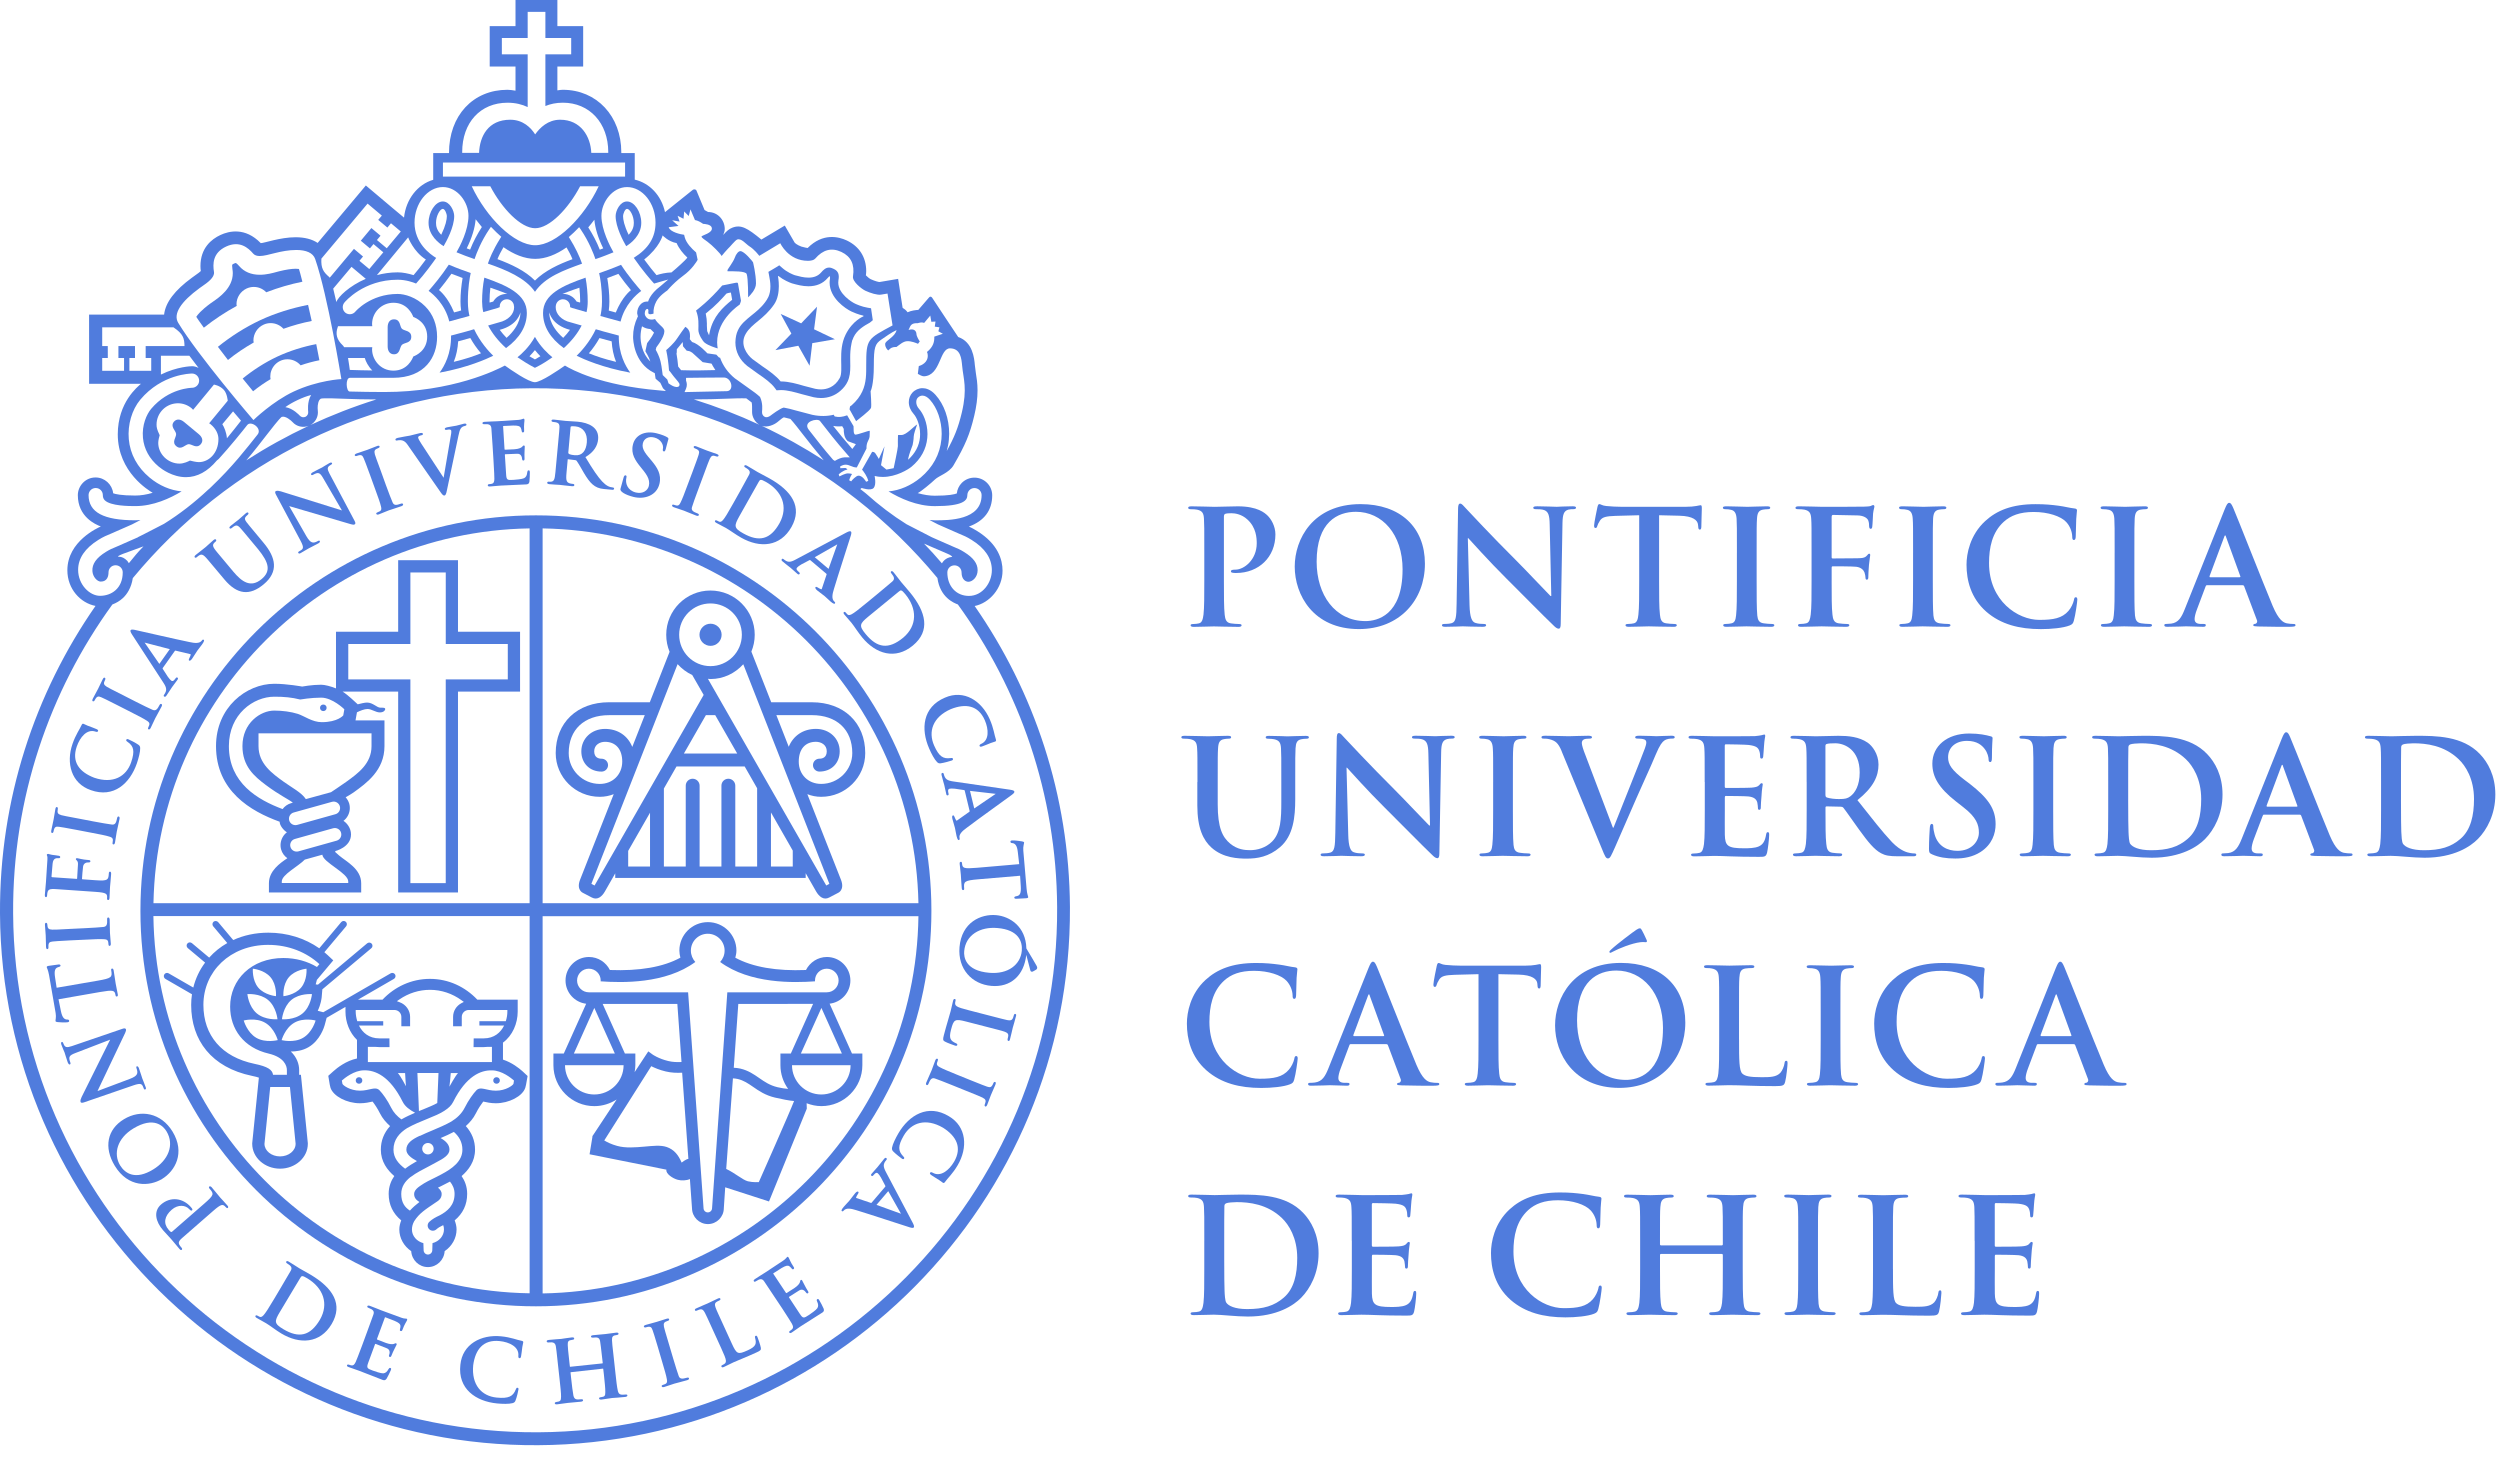 <svg xmlns="http://www.w3.org/2000/svg" viewBox="0 0 128 75" enable-background="new 0 0 128 75"><g fill="#507cdd"><path d="m61.66 28.29c0-1.239 0-1.468-.017-1.728-.015-.279-.081-.41-.352-.467-.066-.016-.203-.023-.317-.023-.09 0-.139-.017-.139-.074 0-.057.057-.074.182-.074.43 0 .945.026 1.174.026.335 0 .808-.026 1.183-.026 1.02 0 1.387.344 1.518.467.18.171.409.537.409.971 0 1.159-.85 1.975-2.01 1.975-.041 0-.13 0-.171-.01-.041-.007-.097-.016-.097-.072 0-.066.056-.089.228-.089.456 0 1.094-.516 1.094-1.347 0-.27-.026-.816-.481-1.223-.294-.271-.631-.319-.817-.319-.123 0-.243.007-.318.033-.041.015-.065.065-.065.155v3.265c0 .75 0 1.394.04 1.746.026.229.074.408.32.441.114.016.293.033.415.033.09 0 .131.024.131.064 0 .058-.065.082-.155.082-.538 0-1.054-.024-1.265-.024-.188 0-.703.024-1.028.024-.104 0-.163-.024-.163-.082 0-.04.033-.064.13-.064.124 0 .221-.017.293-.033.164-.033.205-.212.237-.449.041-.344.041-.987.041-1.738v-1.44z"/><path d="m66.29 29.01c0-1.396.922-3.199 3.369-3.199 2.033 0 3.297 1.183 3.297 3.052s-1.305 3.346-3.377 3.346c-2.344 0-3.289-1.755-3.289-3.199m5.523.156c0-1.83-1.053-2.962-2.391-2.962-.938 0-2.01.521-2.01 2.554 0 1.697.938 3.042 2.504 3.042.573-.001 1.895-.277 1.895-2.634"/><path d="m75.24 30.982c.018.637.123.848.287.906.139.049.295.058.426.058.088 0 .137.015.137.064 0 .065-.072.082-.188.082-.531 0-.857-.024-1.012-.024-.072 0-.457.024-.879.024-.109 0-.182-.009-.182-.082 0-.049.049-.064.131-.064.105 0 .252-.008.367-.041.213-.066.244-.303.252-1.012l.074-4.833c0-.163.025-.276.105-.276.09 0 .164.105.303.253.1.107 1.338 1.437 2.529 2.62.557.554 1.658 1.729 1.795 1.859h.041l-.082-3.663c-.008-.499-.08-.652-.275-.735-.123-.048-.32-.048-.432-.048-.1 0-.133-.025-.133-.074 0-.065.09-.074.213-.074.424 0 .814.026.988.026.088 0 .398-.026.799-.026.107 0 .188.008.188.074 0 .049-.049.074-.146.074-.082 0-.146 0-.246.023-.227.065-.293.237-.301.694l-.09 5.15c0 .178-.033.252-.105.252-.092 0-.189-.089-.277-.179-.516-.49-1.561-1.559-2.408-2.399-.889-.882-1.797-1.902-1.943-2.057h-.023l.087 3.428"/><path d="m83.927 26.38l-1.215.033c-.473.016-.67.058-.791.237-.082.122-.123.221-.141.285-.016.065-.041.098-.088.098-.059 0-.074-.041-.074-.131 0-.13.156-.872.17-.938.025-.105.051-.155.098-.155.066 0 .148.081.354.099.234.023.545.041.814.041h3.23c.523 0 .719-.082.785-.082.057 0 .064.049.064.171 0 .171-.025.734-.025.946-.006.081-.023.131-.072.131-.064 0-.082-.041-.088-.163l-.01-.09c-.018-.212-.236-.442-.963-.457l-1.029-.025v3.347c0 .75 0 1.394.043 1.746.023.229.072.408.318.441.113.016.293.033.416.033.09 0 .129.024.129.064 0 .058-.064.082-.154.082-.539 0-1.053-.024-1.281-.024-.188 0-.701.024-1.025.024-.109 0-.166-.024-.166-.082 0-.04.033-.064.129-.064.123 0 .221-.017.297-.033.162-.033.211-.212.234-.449.041-.344.041-.987.041-1.738v-3.347"/><path d="m88.93 28.29c0-1.239 0-1.468-.016-1.728-.018-.279-.098-.417-.279-.458-.088-.025-.195-.033-.291-.033-.082 0-.133-.017-.133-.082 0-.049.066-.066.197-.066.309 0 .824.026 1.062.026.203 0 .684-.026.992-.026.107 0 .174.017.174.066 0 .065-.051.082-.133.082s-.146.008-.244.023c-.219.041-.285.181-.301.467-.018.26-.018.489-.018 1.728v1.438c0 .79 0 1.435.033 1.787.025.22.08.367.326.4.115.016.295.033.418.033.088 0 .129.024.129.064 0 .058-.064.082-.154.082-.539 0-1.055-.024-1.275-.024-.186 0-.701.024-1.027.024-.105 0-.162-.024-.162-.082 0-.04.033-.064.131-.064.121 0 .219-.017.293-.033.164-.033.211-.172.236-.41.041-.342.041-.987.041-1.777v-1.437"/><path d="m93.78 29.727c0 .783 0 1.394.041 1.738.025.237.074.416.318.449.115.016.293.033.408.033.105 0 .139.024.139.064 0 .058-.057.082-.18.082-.516 0-1.027-.024-1.24-.024s-.725.024-1.037.024c-.115 0-.17-.017-.17-.082 0-.04.033-.064.121-.064.123 0 .221-.017.295-.033.162-.033.203-.212.234-.449.043-.344.043-.955.043-1.738v-1.438c0-1.239 0-1.468-.018-1.728-.016-.279-.08-.41-.35-.467-.066-.016-.205-.023-.318-.023-.084 0-.139-.017-.139-.066 0-.065.066-.082.186-.082.428 0 .939.026 1.178.026.309 0 1.967 0 2.154-.009.154-.008.252-.008.332-.032.049-.018.09-.049.133-.049.031 0 .059.032.059.073 0 .058-.043.156-.068.367-.008.082-.023.564-.041.661-.006.065-.023.115-.082.115-.055 0-.07-.041-.08-.131 0-.064 0-.194-.049-.31-.057-.115-.229-.237-.539-.244l-1.258-.026c-.047 0-.072.026-.072.115v2.041c0 .049.008.073.057.073l1.045-.008c.139 0 .254 0 .367-.008.156-.007.27-.04.352-.147.041-.047.057-.08.107-.08.029 0 .047.023.047.072 0 .049-.041.253-.064.507-.018.162-.033.537-.033.596 0 .073 0 .155-.082.155-.049 0-.064-.058-.064-.115 0-.057-.018-.155-.049-.253-.041-.114-.164-.26-.418-.293-.201-.024-1.068-.024-1.207-.024-.041 0-.057.017-.057.074v.658z"/><path d="m97.95 28.29c0-1.239 0-1.468-.018-1.728-.016-.279-.098-.417-.277-.458-.09-.025-.195-.033-.293-.033-.082 0-.131-.017-.131-.082 0-.049.064-.066.195-.066.311 0 .824.026 1.062.026.203 0 .684-.026.994-.026.105 0 .172.017.172.066 0 .065-.051.082-.133.082-.08 0-.145.008-.244.023-.219.041-.285.181-.303.467-.014.26-.014.489-.014 1.728v1.438c0 .79 0 1.435.031 1.787.025.22.082.367.326.4.115.016.295.033.418.033.09 0 .129.024.129.064 0 .058-.064.082-.154.082-.539 0-1.053-.024-1.273-.024-.188 0-.701.024-1.029.024-.104 0-.162-.024-.162-.082 0-.04.033-.064.131-.064.123 0 .219-.017.295-.033.162-.033.211-.172.234-.41.043-.342.043-.987.043-1.777v-1.437"/><path d="m101.7 31.32c-.799-.701-1.014-1.616-1.014-2.407 0-.555.174-1.516.957-2.235.588-.539 1.361-.865 2.578-.865.506 0 .809.033 1.184.081.311.041.57.115.816.14.09.008.121.049.121.097 0 .065-.023.163-.039.449-.018.27-.01.717-.025.88-.006.123-.023.188-.098.188-.064 0-.082-.065-.082-.178-.008-.253-.115-.54-.316-.751-.271-.286-.908-.506-1.658-.506-.711 0-1.176.181-1.535.506-.596.545-.75 1.322-.75 2.113 0 1.942 1.479 2.906 2.572 2.906.725 0 1.164-.082 1.492-.457.139-.156.244-.392.277-.539.023-.131.041-.163.105-.163.057 0 .074.057.074.122 0 .098-.098.807-.18 1.086-.041.138-.074.178-.213.236-.326.13-.945.188-1.469.188-1.115 0-2.055-.246-2.797-.891"/><path d="m108.27 28.29c0-1.239 0-1.468-.016-1.728-.018-.279-.1-.417-.279-.458-.088-.025-.195-.033-.293-.033-.082 0-.131-.017-.131-.082 0-.049.066-.066.195-.066.311 0 .824.026 1.062.026.203 0 .684-.026.996-.026.104 0 .17.017.17.066 0 .065-.049.082-.131.082s-.146.008-.246.023c-.219.041-.285.181-.301.467-.016.26-.016.489-.016 1.728v1.438c0 .79 0 1.435.031 1.787.025.22.082.367.326.4.115.016.297.033.418.033.09 0 .129.024.129.064 0 .058-.064.082-.154.082-.539 0-1.053-.024-1.273-.024-.188 0-.701.024-1.027.024-.105 0-.164-.024-.164-.082 0-.04.033-.064.131-.064.123 0 .221-.017.295-.033.162-.033.211-.172.234-.41.043-.342.043-.987.043-1.777v-1.437z"/><path d="m113 29.963c-.041 0-.057.015-.074.064l-.439 1.167c-.082.204-.123.4-.123.499 0 .146.074.253.326.253h.125c.096 0 .121.015.121.064 0 .065-.051.082-.139.082-.262 0-.613-.024-.865-.024-.09 0-.539.024-.963.024-.107 0-.156-.017-.156-.082 0-.049.035-.064.1-.064.072 0 .186-.008.252-.017.375-.049.531-.327.693-.735l2.049-5.124c.098-.237.146-.326.229-.326.072 0 .123.073.205.26.195.448 1.502 3.778 2.02 5.02.311.734.549.849.719.89.123.024.246.033.344.033.064 0 .105.007.105.064 0 .065-.074.082-.373.082-.297 0-.893 0-1.545-.017-.146-.008-.244-.008-.244-.065 0-.049.031-.064.113-.073.059-.017.115-.089.074-.188l-.652-1.731c-.018-.041-.041-.056-.082-.056h-1.821m1.666-.408c.041 0 .049-.025.041-.048l-.734-2.02c-.008-.033-.018-.073-.041-.073-.025 0-.043.04-.051.073l-.75 2.01c-.008.033 0 .058.033.058h1.502"/><path d="m61.31 40.04c0-1.24 0-1.471-.018-1.731-.014-.276-.08-.407-.351-.464-.064-.016-.203-.025-.317-.025-.09 0-.139-.017-.139-.073 0-.058.057-.074.179-.074.433 0 .946.025 1.191.025.197 0 .71-.025 1-.025.122 0 .179.017.179.074 0 .056-.048.073-.13.073-.09 0-.139.009-.236.025-.222.04-.287.178-.303.464-.018.26-.018.491-.018 1.731v1.143c0 1.184.238 1.68.638 2.01.366.303.742.336 1.02.336.359 0 .8-.115 1.125-.441.449-.449.473-1.185.473-2.025v-1.019c0-1.24 0-1.471-.016-1.731-.016-.276-.082-.407-.352-.464-.064-.016-.205-.025-.292-.025-.091 0-.139-.017-.139-.073 0-.058.056-.074.17-.074.419 0 .931.025.939.025.098 0 .613-.025.932-.025.113 0 .17.017.17.074 0 .056-.047.073-.146.073-.09 0-.139.009-.236.025-.221.04-.285.178-.301.464-.016.26-.016.491-.016 1.731v.872c0 .907-.092 1.869-.777 2.458-.578.497-1.167.587-1.698.587-.432 0-1.215-.025-1.812-.563-.416-.376-.726-.98-.726-2.162v-1.193z"/><path d="m69.03 42.73c.014.638.121.849.285.905.139.049.293.059.424.059.088 0 .141.016.141.064 0 .065-.076.082-.189.082-.529 0-.857-.024-1.014-.024-.072 0-.455.024-.881.024-.105 0-.18-.009-.18-.082 0-.049.051-.064.133-.064.105 0 .252-.01.367-.042.211-.065.242-.302.252-1.01l.074-4.831c0-.164.023-.277.105-.277.09 0 .164.104.301.252.098.106 1.34 1.436 2.529 2.619.557.555 1.658 1.729 1.797 1.859h.043l-.084-3.664c-.008-.497-.082-.651-.277-.734-.121-.049-.318-.049-.434-.049-.096 0-.129-.024-.129-.073 0-.066.088-.074.211-.074.426 0 .816.025.986.025.092 0 .402-.025.801-.025.107 0 .189.008.189.074 0 .049-.051.073-.148.073-.082 0-.146 0-.244.025-.23.064-.295.236-.301.694l-.091 5.15c0 .181-.031.254-.105.254-.088 0-.188-.089-.277-.18-.514-.489-1.559-1.559-2.406-2.399-.891-.881-1.797-1.9-1.943-2.056h-.023l.088 3.426"/><path d="m76.45 40.04c0-1.24 0-1.471-.018-1.731-.016-.276-.098-.415-.277-.457-.09-.023-.195-.033-.293-.033-.082 0-.129-.017-.129-.081 0-.049.064-.066.193-.066.311 0 .824.025 1.062.025.203 0 .686-.025.996-.025.105 0 .17.017.17.066 0 .064-.047.081-.129.081-.084 0-.148.009-.246.025-.221.04-.285.178-.301.464-.018.26-.018.491-.018 1.731v1.436c0 .791 0 1.437.033 1.787.023.22.082.368.328.4.111.017.291.033.414.033.09 0 .131.023.131.064 0 .058-.066.082-.154.082-.539 0-1.055-.024-1.273-.024-.189 0-.703.024-1.031.024-.105 0-.16-.024-.16-.082 0-.041.031-.064.129-.064.123 0 .221-.017.293-.033.164-.032.215-.171.238-.409.041-.342.041-.987.041-1.778v-1.435z"/><path d="m79.962 38.471c-.188-.45-.326-.539-.621-.621-.123-.033-.252-.033-.318-.033-.072 0-.098-.024-.098-.073 0-.066.09-.074.213-.074.432 0 .896.025 1.184.025.203 0 .596-.025 1-.025.096 0 .188.017.188.074 0 .056-.051.073-.121.073-.133 0-.254.009-.32.057-.057.041-.08.099-.08.172 0 .105.072.333.188.626l1.404 3.705h.031c.352-.896 1.412-3.525 1.607-4.063.041-.107.072-.228.072-.301 0-.065-.031-.131-.105-.155-.096-.033-.219-.042-.326-.042-.072 0-.139-.007-.139-.065 0-.065.074-.082.23-.082.408 0 .75.025.855.025.139 0 .523-.025.768-.025.105 0 .172.017.172.074 0 .056-.051.073-.131.073-.082 0-.252 0-.4.098-.105.074-.229.211-.447.733-.32.768-.541 1.208-.98 2.212-.523 1.191-.906 2.081-1.086 2.489-.213.474-.262.604-.375.604-.107 0-.156-.114-.311-.498l-2.058-4.983"/><path d="m87.28 40.04c0-1.24 0-1.471-.018-1.731-.018-.276-.082-.407-.352-.464-.064-.016-.205-.025-.316-.025-.092 0-.141-.017-.141-.073 0-.058.057-.074.18-.074.434 0 .947.025 1.178.025.26 0 1.885 0 2.037-.008.156-.017.285-.032.352-.049.041-.008.09-.032.131-.032.043 0 .049.032.049.073 0 .058-.041.155-.064.529-.01.083-.025.441-.041.54-.01.04-.023.089-.082.089s-.074-.039-.074-.113c0-.058-.008-.196-.049-.294-.057-.146-.139-.243-.547-.292-.137-.017-.994-.033-1.158-.033-.041 0-.057.024-.057.083v2.063c0 .058.008.089.057.089.18 0 1.117 0 1.305-.015.195-.017.32-.041.395-.123.055-.066.088-.105.129-.105.031 0 .059.016.059.065 0 .049-.043.178-.064.596-.018.163-.035.49-.035.546 0 .066 0 .155-.074.155-.057 0-.072-.033-.072-.073-.008-.082-.008-.188-.033-.294-.041-.163-.154-.285-.457-.317-.154-.017-.963-.025-1.158-.025-.041 0-.049.032-.049.083v.644c0 .277-.008 1.028 0 1.265.016.564.145.687.979.687.213 0 .557 0 .768-.099s.311-.27.367-.604c.018-.09.033-.122.09-.122.066 0 .066.064.066.146 0 .188-.066.743-.107.905-.057.213-.131.213-.439.213-1.234 0-1.781-.049-2.262-.049-.188 0-.701.024-1.027.024-.107 0-.164-.024-.164-.082 0-.041.031-.064.129-.064.123 0 .221-.017.297-.033.16-.032.201-.213.236-.45.041-.342.041-.987.041-1.737v-1.44z"/><path d="m92.5 40.04c0-1.24 0-1.471-.018-1.731-.018-.276-.082-.407-.352-.464-.064-.016-.203-.025-.318-.025-.09 0-.139-.017-.139-.073 0-.058.057-.074.18-.074.434 0 .947.025 1.119.025.277 0 .898-.025 1.15-.025.514 0 1.061.049 1.502.351.229.156.555.572.555 1.118 0 .604-.254 1.159-1.078 1.827.725.915 1.289 1.642 1.77 2.148.459.472.795.53.916.554.09.016.164.025.229.025s.098.023.098.064c0 .065-.059.082-.156.082h-.775c-.455 0-.66-.041-.873-.156-.35-.188-.66-.569-1.117-1.199-.326-.448-.703-1-.809-1.126-.041-.049-.088-.058-.146-.058l-.709-.016c-.043 0-.064.016-.064.065v.115c0 .757 0 1.402.041 1.744.023.237.072.418.316.45.123.017.303.033.402.033.064 0 .096.023.096.064 0 .058-.057.082-.162.082-.475 0-1.078-.024-1.201-.024-.154 0-.668.024-.996.024-.105 0-.162-.024-.162-.082 0-.041.031-.064.131-.064.121 0 .219-.017.293-.033.164-.032.203-.213.238-.45.041-.342.041-.987.041-1.737v-1.434zm.963.644c0 .091.016.123.072.148.172.056.416.08.621.08.326 0 .432-.032.578-.138.244-.18.482-.557.482-1.225 0-1.159-.768-1.493-1.248-1.493-.205 0-.352.009-.434.033-.057.016-.072.049-.072.115v2.48z"/><path d="m98.92 43.742c-.131-.058-.156-.097-.156-.277 0-.449.033-.938.041-1.067.008-.124.033-.214.098-.214.074 0 .082.073.082.139 0 .105.033.278.072.416.18.604.662.824 1.168.824.734 0 1.094-.498 1.094-.93 0-.399-.121-.784-.799-1.306l-.375-.294c-.898-.702-1.209-1.274-1.209-1.935 0-.896.75-1.542 1.887-1.542.527 0 .871.081 1.084.139.074.016.113.041.113.098 0 .106-.033.343-.033.978 0 .181-.023.246-.088.246-.059 0-.084-.049-.084-.147 0-.072-.039-.326-.209-.537-.123-.155-.361-.4-.893-.4-.602 0-.971.35-.971.839 0 .377.188.661.865 1.176l.23.172c.977.759 1.338 1.305 1.338 2.081 0 .474-.18 1.037-.768 1.419-.41.263-.865.336-1.297.336-.471-.001-.84-.058-1.19-.214"/><path d="m104.11 40.04c0-1.24 0-1.471-.016-1.731-.016-.276-.098-.415-.277-.457-.09-.023-.197-.033-.295-.033-.08 0-.129-.017-.129-.081 0-.049.064-.066.195-.066.311 0 .824.025 1.061.025.203 0 .686-.025.996-.025.105 0 .17.017.17.066 0 .064-.047.081-.129.081s-.146.009-.246.025c-.221.04-.285.178-.301.464-.016.26-.016.491-.016 1.731v1.436c0 .791 0 1.437.031 1.787.023.22.082.368.328.4.113.017.293.033.414.033.092 0 .133.023.133.064 0 .058-.066.082-.156.082-.539 0-1.053-.024-1.273-.024-.188 0-.701.024-1.027.024-.105 0-.164-.024-.164-.082 0-.041.033-.064.129-.064.123 0 .221-.017.297-.033.162-.032.211-.171.234-.409.041-.342.041-.987.041-1.778v-1.435"/><path d="m107.94 40.04c0-1.24 0-1.471-.014-1.731-.016-.276-.082-.407-.352-.464-.066-.016-.205-.025-.318-.025-.09 0-.139-.017-.139-.073 0-.058.057-.074.18-.074.432 0 .947.025 1.174.025.254 0 .77-.025 1.258-.025 1.02 0 2.383 0 3.273.93.408.424.791 1.103.791 2.073 0 1.027-.434 1.812-.889 2.277-.375.385-1.223.963-2.734.963-.596 0-1.33-.098-1.738-.098-.188 0-.703.024-1.029.024-.105 0-.162-.024-.162-.082 0-.041.033-.064.129-.064.125 0 .221-.017.295-.033.162-.032.205-.213.236-.45.039-.342.039-.987.039-1.737v-1.436m1.022.898c0 .865.01 1.492.018 1.648.008.204.023.531.088.62.109.155.426.326 1.07.326.832 0 1.389-.162 1.875-.588.525-.449.688-1.191.688-2.032 0-1.036-.432-1.705-.783-2.04-.752-.717-1.682-.815-2.318-.815-.162 0-.465.024-.531.057-.07.033-.096.074-.096.163-.01.276-.01.987-.01 1.632v1.029"/><path d="m115.92 41.71c-.041 0-.057.017-.072.066l-.443 1.166c-.08.203-.121.4-.121.499 0 .146.074.253.326.253h.123c.098 0 .121.016.121.064 0 .065-.047.082-.139.082-.26 0-.611-.024-.865-.024-.088 0-.537.024-.963.024-.105 0-.154-.017-.154-.082 0-.049.031-.064.096-.064.076 0 .189-.01.256-.017.375-.049.529-.327.693-.735l2.049-5.125c.098-.237.146-.326.229-.326.072 0 .123.073.203.261.195.449 1.502 3.776 2.023 5.02.311.734.547.848.719.89.123.023.244.033.342.033.066 0 .107.007.107.064 0 .065-.074.082-.375.082-.295 0-.891 0-1.543-.017-.146-.008-.244-.008-.244-.065 0-.049.031-.064.113-.074.057-.016.115-.089.074-.188l-.652-1.729c-.018-.041-.043-.058-.084-.058h-1.819m1.664-.407c.041 0 .051-.024.041-.049l-.734-2.02c-.008-.033-.016-.075-.039-.075-.025 0-.041.042-.051.075l-.75 2.01c-.01.031 0 .056.031.056h1.502"/><path d="m121.91 40.04c0-1.24 0-1.471-.018-1.731-.018-.276-.082-.407-.35-.464-.064-.016-.205-.025-.318-.025-.09 0-.139-.017-.139-.073 0-.058.057-.074.18-.074.434 0 .945.025 1.174.025.254 0 .768-.025 1.258-.025 1.02 0 2.383 0 3.271.93.408.424.793 1.103.793 2.073 0 1.027-.434 1.812-.891 2.277-.375.385-1.225.963-2.732.963-.598 0-1.33-.098-1.738-.098-.189 0-.701.024-1.029.024-.105 0-.164-.024-.164-.082 0-.041.033-.064.131-.064.123 0 .221-.017.293-.033.164-.032.205-.213.238-.45.041-.342.041-.987.041-1.737v-1.436m1.02.898c0 .865.008 1.492.016 1.648.01.204.025.531.09.62.107.155.426.326 1.068.326.834 0 1.391-.162 1.877-.588.521-.449.688-1.191.688-2.032 0-1.036-.432-1.705-.785-2.04-.75-.717-1.678-.815-2.316-.815-.162 0-.467.024-.531.057-.072.033-.098.074-.098.163-.008.276-.008.987-.008 1.632v1.029z"/><path d="m61.782 54.813c-.801-.701-1.013-1.615-1.013-2.408 0-.554.171-1.515.956-2.235.588-.539 1.364-.865 2.579-.865.506 0 .807.033 1.184.082.309.04.572.115.816.139.088.01.123.049.123.099 0 .065-.023.161-.041.447-.018.271-.01.718-.025.882-.008.122-.023.188-.098.188-.066 0-.082-.066-.082-.181-.008-.251-.115-.537-.318-.751-.27-.283-.907-.504-1.657-.504-.709 0-1.175.178-1.533.504-.597.547-.751 1.323-.751 2.115 0 1.942 1.478 2.906 2.571 2.906.726 0 1.167-.082 1.491-.457.141-.157.246-.392.279-.54.023-.131.041-.164.105-.164.059 0 .074.059.074.124 0 .097-.098.808-.18 1.084-.041.139-.074.181-.213.237-.326.131-.947.188-1.47.188-1.115 0-2.053-.244-2.797-.89"/><path d="m69.16 53.46c-.041 0-.057.014-.074.063l-.439 1.168c-.082.204-.123.398-.123.497 0 .147.074.253.328.253h.121c.098 0 .123.017.123.065 0 .063-.049.082-.139.082-.262 0-.611-.025-.865-.025-.09 0-.541.025-.963.025-.107 0-.154-.019-.154-.082 0-.049.031-.065.096-.065.074 0 .189-.007.254-.017.375-.049.531-.326.693-.733l2.049-5.125c.098-.236.146-.328.229-.328.072 0 .123.075.203.263.195.448 1.502 3.778 2.023 5.02.312.734.549.85.721.889.123.026.244.033.342.033.064 0 .107.007.107.065 0 .063-.074.082-.379.082-.291 0-.887 0-1.541-.019-.145-.007-.244-.007-.244-.063 0-.049.033-.065.115-.072.055-.019.113-.092.07-.19l-.65-1.729c-.018-.042-.043-.056-.084-.056h-1.819m1.666-.411c.039 0 .049-.023.039-.047l-.734-2.02c-.006-.033-.016-.072-.041-.072-.023 0-.039.039-.049.072l-.75 2.01c-.008.032 0 .056.033.056h1.502"/><path d="m75.7 49.877l-1.217.033c-.473.017-.668.056-.791.236-.08.122-.121.221-.139.284-.016.065-.041.099-.09.099-.057 0-.072-.04-.072-.132 0-.129.154-.872.17-.938.023-.105.051-.155.098-.155.066 0 .146.082.352.099.236.023.547.04.816.04h3.232c.521 0 .717-.08.783-.08.057 0 .064.05.064.172 0 .171-.025.733-.025.944-.008.082-.023.132-.072.132-.066 0-.082-.04-.09-.164l-.008-.09c-.018-.211-.238-.44-.965-.457l-1.027-.023v3.347c0 .751 0 1.394.041 1.745.023.229.074.408.318.44.113.017.293.033.416.033.09 0 .131.025.131.065 0 .057-.064.082-.154.082-.539 0-1.055-.025-1.283-.025-.188 0-.701.025-1.027.025-.105 0-.164-.025-.164-.082 0-.04.033-.065.131-.065.123 0 .221-.017.295-.033.162-.032.213-.211.236-.447.041-.345.041-.987.041-1.738v-3.347"/><path d="m79.62 52.5c0-1.396.922-3.199 3.371-3.199 2.033 0 3.297 1.185 3.297 3.054s-1.307 3.345-3.379 3.345c-2.343-.001-3.289-1.756-3.289-3.2m5.526.154c0-1.826-1.053-2.962-2.391-2.962-.939 0-2.01.523-2.01 2.557 0 1.695.939 3.042 2.504 3.042.572 0 1.895-.277 1.895-2.637m-.84-4.535c.049.096 0 .122-.041.122s-.113-.017-.279 0c-.447.056-1.092.318-1.395.48-.064.033-.123.065-.139.065-.018 0-.049-.017-.049-.049 0-.033.031-.065.072-.105.328-.31 1.184-.948 1.314-1.03.082-.056.139-.072.164-.072.057 0 .074.025.115.099.066.115.138.269.238.49"/><path d="m89.04 53.22c0 1.044 0 1.606.174 1.755.139.121.35.178.986.178.434 0 .75-.007.957-.228.096-.105.193-.335.211-.49.008-.072.023-.122.088-.122.059 0 .066.04.066.139 0 .089-.057.701-.123.938-.049.178-.09.22-.514.22-1.174 0-1.713-.049-2.375-.049-.188 0-.703.025-1.029.025-.105 0-.162-.025-.162-.082 0-.04.033-.065.131-.065.123 0 .221-.017.293-.033.164-.032.205-.211.236-.447.043-.345.043-.987.043-1.738v-1.438c0-1.24 0-1.468-.018-1.73-.016-.277-.082-.408-.35-.465-.066-.017-.164-.023-.27-.023-.092 0-.139-.019-.139-.075 0-.056.057-.072.18-.072.381 0 .896.023 1.117.023.197 0 .791-.023 1.109-.023.115 0 .172.017.172.072 0 .057-.049.075-.146.075-.09 0-.221.007-.318.023-.223.04-.287.179-.303.465-.018.263-.018.49-.018 1.73v1.437z"/><path d="m93.22 51.786c0-1.24 0-1.468-.018-1.73-.016-.277-.098-.415-.279-.455-.088-.026-.193-.033-.291-.033-.084 0-.131-.019-.131-.082 0-.049.064-.065.195-.065.309 0 .822.023 1.061.023.205 0 .686-.023.996-.023.107 0 .172.017.172.065 0 .063-.049.082-.131.082s-.148.007-.246.023c-.219.04-.285.179-.301.465-.018.263-.018.49-.018 1.73v1.438c0 .79 0 1.436.033 1.787.025.221.082.366.326.398.115.017.295.033.418.033.088 0 .129.025.129.065 0 .057-.064.082-.156.082-.537 0-1.053-.025-1.271-.025-.189 0-.703.025-1.029.025-.105 0-.164-.025-.164-.082 0-.04.033-.065.133-.065.121 0 .219-.017.293-.033.164-.032.213-.171.238-.407.041-.343.041-.988.041-1.778v-1.438"/><path d="m96.97 54.813c-.801-.701-1.012-1.615-1.012-2.408 0-.554.172-1.515.955-2.235.586-.539 1.361-.865 2.578-.865.506 0 .809.033 1.184.082.311.04.57.115.816.139.088.01.123.049.123.099 0 .065-.025.161-.041.447-.018.271-.01.718-.025.882-.008.122-.025.188-.098.188-.066 0-.082-.066-.082-.181-.01-.251-.115-.537-.318-.751-.27-.283-.906-.504-1.656-.504-.711 0-1.176.178-1.535.504-.596.547-.752 1.323-.752 2.115 0 1.942 1.479 2.906 2.572 2.906.727 0 1.168-.082 1.494-.457.139-.157.246-.392.277-.54.023-.131.041-.164.105-.164.059 0 .074.059.074.124 0 .097-.1.808-.18 1.084-.043.139-.074.181-.213.237-.326.131-.945.188-1.469.188-1.116 0-2.055-.244-2.797-.89"/><path d="m104.35 53.46c-.041 0-.059.014-.074.063l-.439 1.168c-.082.204-.123.398-.123.497 0 .147.072.253.326.253h.123c.098 0 .123.017.123.065 0 .063-.049.082-.139.082-.262 0-.613-.025-.865-.025-.09 0-.539.025-.963.025-.107 0-.156-.019-.156-.082 0-.049.033-.065.098-.065.074 0 .188-.007.254-.017.375-.049.529-.326.693-.733l2.049-5.125c.098-.236.146-.328.229-.328.072 0 .121.075.203.263.195.448 1.502 3.778 2.025 5.02.309.734.545.85.717.889.123.026.244.033.344.033.064 0 .105.007.105.065 0 .063-.072.082-.375.082-.293 0-.889 0-1.543-.019-.146-.007-.244-.007-.244-.063 0-.049.031-.065.113-.072.057-.019.115-.092.074-.19l-.652-1.729c-.018-.042-.041-.056-.084-.056h-1.819m1.664-.411c.041 0 .051-.023.041-.047l-.734-2.02c-.008-.033-.016-.072-.041-.072-.023 0-.039.039-.049.072l-.752 2.01c-.006.032 0 .056.035.056h1.5"/><path d="m61.66 63.53c0-1.24 0-1.468-.017-1.729-.015-.278-.081-.407-.352-.466-.066-.017-.203-.023-.317-.023-.09 0-.139-.017-.139-.073 0-.059.057-.075.182-.075.43 0 .945.026 1.174.026.252 0 .768-.026 1.256-.026 1.021 0 2.383 0 3.273.932.408.424.791 1.102.791 2.073 0 1.027-.434 1.811-.889 2.274-.377.385-1.223.964-2.735.964-.596 0-1.331-.096-1.738-.096-.188 0-.703.023-1.028.023-.104 0-.163-.023-.163-.082 0-.04.033-.066.13-.066.124 0 .221-.016.293-.032.164-.033.205-.211.237-.448.041-.342.041-.987.041-1.737v-1.439m1.021.899c0 .865.008 1.494.017 1.649.007.204.024.529.09.619.105.157.424.328 1.068.328.833 0 1.387-.164 1.877-.589.523-.448.686-1.191.686-2.031 0-1.036-.434-1.705-.783-2.04-.751-.72-1.682-.816-2.318-.816-.163 0-.465.023-.53.057-.074.032-.099.072-.099.164-.008.276-.008.987-.008 1.632v1.027"/><path d="m69.21 63.53c0-1.24 0-1.468-.018-1.729-.016-.278-.082-.407-.35-.466-.064-.017-.205-.023-.318-.023-.09 0-.139-.017-.139-.073 0-.059.059-.075.18-.075.434 0 .947.026 1.174.026.264 0 1.887 0 2.043-.01.154-.017.285-.033.352-.049.039-.008.088-.033.129-.033s.049.033.049.075c0 .057-.041.154-.064.53-.01.082-.025.44-.043.539-.006.04-.023.089-.08.089s-.074-.042-.074-.114c0-.057-.008-.195-.049-.294-.057-.147-.139-.246-.545-.293-.141-.017-.998-.032-1.16-.032-.041 0-.059.023-.059.079v2.066c0 .057.01.089.059.089.18 0 1.119 0 1.307-.017.193-.016.316-.039.391-.121.057-.066.09-.108.131-.108.033 0 .057.019.057.068 0 .049-.041.178-.064.596-.018.161-.033.487-.033.546 0 .066 0 .155-.072.155-.061 0-.074-.033-.074-.073-.01-.082-.01-.188-.033-.295-.041-.162-.154-.286-.457-.316-.156-.017-.963-.026-1.158-.026-.041 0-.051.033-.051.082v.646c0 .276-.006 1.027 0 1.264.018.562.148.685.98.685.211 0 .555 0 .768-.096.213-.099.309-.27.367-.605.016-.089.033-.122.09-.122.064 0 .064.066.064.148 0 .188-.064.741-.107.905-.055.211-.129.211-.439.211-1.232 0-1.779-.047-2.26-.047-.188 0-.701.023-1.029.023-.105 0-.162-.023-.162-.082 0-.04.031-.066.129-.066.123 0 .221-.016.295-.032.164-.033.203-.211.236-.448.041-.342.041-.987.041-1.737v-1.44z"/><path d="m77.35 66.56c-.801-.701-1.012-1.616-1.012-2.406 0-.556.172-1.518.955-2.237.586-.537 1.363-.863 2.578-.863.506 0 .809.033 1.184.08.311.042.572.114.816.141.09.007.123.047.123.096 0 .065-.025.164-.039.45-.018.268-.012.718-.027.882-.008.122-.025.188-.096.188-.066 0-.084-.065-.084-.18-.008-.254-.115-.54-.318-.751-.27-.286-.906-.507-1.656-.507-.709 0-1.176.181-1.533.507-.596.547-.752 1.323-.752 2.113 0 1.941 1.477 2.905 2.57 2.905.727 0 1.166-.082 1.494-.457.139-.154.246-.392.279-.539.021-.129.039-.162.105-.162.057 0 .072.057.072.122 0 .099-.098.807-.178 1.086-.043.138-.076.178-.215.236-.326.129-.945.186-1.467.186-1.118-.002-2.057-.246-2.799-.89"/><path d="m88.16 63.764c.025 0 .049-.017.049-.057v-.174c0-1.24 0-1.468-.016-1.729-.016-.278-.082-.407-.352-.466-.064-.017-.203-.023-.318-.023-.09 0-.139-.017-.139-.073 0-.059.059-.075.174-.075.439 0 .953.026 1.172.026.197 0 .711-.026 1.029-.026.113 0 .172.017.172.075 0 .057-.051.073-.146.073-.064 0-.139.007-.238.023-.221.042-.285.181-.301.466-.018.261-.018.488-.018 1.729v1.438c0 .75 0 1.396.043 1.744.021.23.072.408.316.441.115.017.293.032.418.032.088 0 .129.026.129.066 0 .059-.064.082-.162.082-.531 0-1.045-.023-1.273-.023-.188 0-.701.023-1.021.023-.113 0-.17-.023-.17-.082 0-.04.033-.066.131-.066.121 0 .221-.016.293-.032.162-.033.203-.211.236-.448.041-.342.041-.987.041-1.737v-.718c0-.033-.023-.05-.049-.05h-3.117c-.023 0-.051.008-.051.05v.718c0 .75 0 1.396.041 1.744.025.23.076.408.32.441.113.017.293.032.418.032.088 0 .129.026.129.066 0 .059-.064.082-.164.082-.529 0-1.045-.023-1.271-.023-.189 0-.701.023-1.029.023-.105 0-.162-.023-.162-.082 0-.04.031-.066.129-.066.123 0 .221-.016.293-.032.164-.033.205-.211.238-.448.041-.342.041-.987.041-1.737v-1.438c0-1.24 0-1.468-.018-1.729-.016-.278-.082-.407-.35-.466-.066-.017-.205-.023-.32-.023-.09 0-.137-.017-.137-.073 0-.059.057-.075.17-.075.443 0 .955.026 1.176.026.195 0 .711-.026 1.029-.026.113 0 .17.017.17.075 0 .057-.049.073-.145.073-.066 0-.141.007-.238.023-.221.042-.285.181-.303.466-.018.261-.018.488-.018 1.729v.174c0 .04.027.057.051.057h3.118"/><path d="m92.07 63.53c0-1.24 0-1.468-.02-1.729-.014-.278-.096-.417-.275-.457-.09-.025-.195-.032-.293-.032-.082 0-.131-.017-.131-.082 0-.05.064-.066.195-.066.311 0 .826.026 1.062.026.203 0 .686-.026.994-.026.105 0 .17.017.17.066 0 .065-.047.082-.129.082s-.146.007-.246.023c-.221.042-.285.181-.301.466-.016.261-.016.488-.016 1.729v1.438c0 .79 0 1.435.031 1.787.025.22.082.365.328.398.113.017.291.032.414.032.092 0 .133.026.133.066 0 .059-.066.082-.156.082-.537 0-1.053-.023-1.273-.023-.186 0-.701.023-1.027.023-.107 0-.164-.023-.164-.082 0-.04.033-.066.131-.066.121 0 .221-.016.293-.032.164-.033.213-.171.238-.408.041-.343.041-.987.041-1.777v-1.438z"/><path d="m96.92 64.972c0 1.043 0 1.606.17 1.754.141.122.354.181.988.181.434 0 .75-.01.957-.229.096-.106.195-.336.209-.49.01-.073.027-.122.092-.122.055 0 .064.042.064.138 0 .092-.057.704-.121.94-.049.179-.092.219-.516.219-1.176 0-1.713-.047-2.375-.047-.188 0-.703.023-1.029.023-.104 0-.162-.023-.162-.082 0-.04.033-.066.131-.066.123 0 .221-.016.293-.032.164-.033.205-.211.238-.448.039-.342.039-.987.039-1.737v-1.438c0-1.24 0-1.468-.016-1.729-.016-.278-.08-.407-.35-.466-.064-.017-.164-.023-.27-.023-.09 0-.139-.017-.139-.073 0-.059.057-.075.178-.075.383 0 .898.026 1.119.026.195 0 .791-.026 1.109-.026.113 0 .172.017.172.075 0 .057-.049.073-.146.073-.09 0-.221.007-.318.023-.221.042-.287.181-.303.466-.016.261-.016.488-.016 1.729v1.436z"/><path d="m101.1 63.53c0-1.24 0-1.468-.014-1.729-.018-.278-.082-.407-.352-.466-.066-.017-.205-.023-.318-.023-.09 0-.141-.017-.141-.073 0-.059.057-.075.182-.075.432 0 .945.026 1.174.026.262 0 1.885 0 2.041-.01.154-.017.285-.033.35-.049.041-.008.09-.033.131-.033s.051.033.051.075c0 .057-.043.154-.066.53-.008.082-.025.44-.041.539-.008.04-.023.089-.08.089-.059 0-.074-.042-.074-.114 0-.057-.01-.195-.049-.294-.057-.147-.141-.246-.549-.293-.137-.017-.994-.032-1.158-.032-.041 0-.055.023-.055.079v2.066c0 .057.006.089.055.089.18 0 1.117 0 1.307-.017.195-.016.318-.039.391-.121.059-.066.09-.108.133-.108.031 0 .057.019.057.068 0 .049-.041.178-.066.596-.016.161-.033.487-.033.546 0 .066 0 .155-.072.155-.059 0-.074-.033-.074-.073-.008-.082-.008-.188-.033-.295-.041-.162-.154-.286-.455-.316-.156-.017-.965-.026-1.16-.026-.041 0-.047.033-.047.082v.646c0 .276-.01 1.027 0 1.264.014.562.145.685.977.685.213 0 .555 0 .77-.096.211-.099.309-.27.365-.605.016-.089.033-.122.092-.122.064 0 .064.066.064.148 0 .188-.064.741-.107.905-.057.211-.131.211-.441.211-1.23 0-1.777-.047-2.26-.047-.188 0-.701.023-1.027.023-.105 0-.164-.023-.164-.082 0-.04.033-.066.131-.066.123 0 .219-.016.295-.032.162-.033.203-.211.236-.448.039-.342.039-.987.039-1.737v-1.44z"/><circle cx="36.38" cy="32.501" r=".567"/><circle cx="18.382" cy="55.32" r=".167"/><circle cx="25.423" cy="55.32" r=".167"/><path d="m8.469 50.12l1.36.786c-.027.178-.041.361-.041.546 0 1.811 1.042 3.204 3.117 3.633.163.033.273.063.349.09l-.341 3.358v.03c0 .701.64 1.273 1.425 1.273.786 0 1.423-.572 1.423-1.273v-.03l-.354-3.502h-.09v-.241c0-.312-.123-.664-.427-.952.261 0 .592-.042.9-.219.607-.352.808-1.046.831-1.123l.103-.385.964-.558v.241c0 .53.203 1.076.59 1.449v.805.146c-.557.117-1.016.479-1.206.651l-.264.237.077.462c0 0 .032.12.037.152.146.43.83.791 1.509.791.265 0 .479-.05.637-.085 0 0 .006-.002.008-.002.106.136.25.347.376.6.135.271.323.479.52.655-.313.345-.473.75-.473 1.207 0 .61.33 1.046.688 1.352-.161.234-.287.534-.287.912 0 .554.22 1.01.643 1.357-.058.148-.098.303-.098.465 0 .448.236.858.609 1.111.028.453.397.816.856.816s.828-.363.856-.816c.373-.253.61-.663.61-1.111 0-.162-.041-.316-.096-.465.421-.352.639-.804.639-1.357 0-.378-.125-.678-.285-.912.354-.306.688-.741.688-1.352 0-.457-.161-.862-.473-1.207.196-.177.384-.385.517-.655.127-.253.272-.464.376-.6l.012.002c.156.035.37.085.633.085.679 0 1.365-.361 1.507-.791.009-.032.038-.152.038-.152l.081-.452-.265-.247c-.167-.149-.532-.442-.996-.593v-.87c.493-.361.754-.987.754-1.588v-.612h-.61-1.458c-.617-.654-1.473-1.064-2.425-1.064s-1.812.41-2.427 1.064h-1.256l1.837-1.062c.08-.044.108-.146.063-.225-.047-.08-.15-.105-.225-.062l-3.452 1.994-.285-.075c.163-.333.196-.641.202-.692l.034-.405 2.508-2.106c.07-.056.08-.161.021-.231-.06-.068-.162-.078-.234-.02l-2.519 2.115-.116-.012c.025-.079.046-.159.06-.231l.839-.999-.286-.268c-.054-.052-.112-.101-.17-.15l1.115-1.327c.059-.07.049-.176-.021-.234-.069-.059-.175-.05-.232.021l-1.122 1.34c-.742-.519-1.646-.8-2.607-.8-.664 0-1.271.136-1.8.377l-.77-.917c-.061-.067-.165-.077-.235-.021-.068.061-.078.164-.02.234l.722.858c-.355.201-.665.452-.927.746l-.883-.741c-.071-.059-.175-.05-.234.019-.059.07-.049.176.021.234l.887.743c-.283.378-.489.812-.604 1.278l-1.264-.729c-.077-.044-.178-.019-.224.062-.045.079-.017.18.06.224m11.558 6.593c-.191-.387-.438-.727-.599-.892-.221-.215-.505.021-.997.021-.516 0-.877-.279-.898-.35l-.03-.169c.135-.119.625-.522 1.135-.522.564-.015 1.316.283 1.982 1.615.121.239.352.408.632.557-.229.099-.469.208-.7.34-.214-.157-.4-.349-.525-.6m.342-1.773h.372c.006.183.044.675.044.675s-.285-.542-.416-.675m2.151 7.282c-.222.104-.372.184-.534.331-.11.096-.12.263-.021.373.097.107.264.117.372.021.101-.089.196-.145.356-.22.025.07.038.143.038.223 0 .333-.25.609-.587.699l-.011.363c0 .119-.101.221-.223.221-.121 0-.22-.102-.22-.221l-.013-.363c-.34-.09-.586-.366-.586-.699 0-.155.042-.288.116-.425.265-.412.562-.593 1.15-.992.021-.014.04-.027.058-.039.006-.005.01-.008.015-.01s.007-.007.008-.007c.004-.005.01-.01.016-.015.008-.007.021-.017.029-.025.083-.08.131-.176.131-.31 0-.112-.07-.218-.19-.319.051-.023.101-.052.154-.075.16-.079.313-.157.461-.236.142.174.235.378.235.631.001.588-.375.89-.754 1.094m.085-2.099c.002 0 .002 0 .002 0-.084.045-.171.092-.263.136-.313.155-.561.266-.837.462-.022.015-.04.028-.059.043-.006.004-.016.014-.024.019-.002.002-.003.002-.006.002-.134.11-.215.221-.215.343 0 .197.104.31.272.415-.185.141-.342.279-.488.44-.253-.164-.443-.405-.443-.855 0-.371.196-.641.466-.858.007-.002.017-.007.022-.012.277-.214.64-.392.971-.567.11-.059.22-.117.325-.176.383-.197.685-.383.685-.65 0-.258-.179-.44-.454-.596.232-.099.462-.201.679-.316.259.228.437.519.437.912.001.602-.538.977-1.07 1.258m-.988-1.309c0-.162.132-.293.293-.293s.293.131.293.293-.132.293-.293.293-.293-.131-.293-.293m4.7-3.49l-.028.169c-.023.07-.383.35-.9.35-.491 0-.776-.236-.996-.021-.159.165-.407.505-.6.892-.156.31-.401.532-.684.708-.291.167-.633.312-.967.453-.218.089-.439.186-.648.286v-.01c-.398.184-.689.385-.689.713 0 .232.228.413.543.584-.212.12-.414.244-.605.39-.335-.246-.597-.551-.597-.974 0-.518.305-.858.704-1.109.331-.185.689-.33 1.017-.464.359-.146.671-.272.899-.427.002-.003.005-.005.008-.007.188-.12.34-.261.428-.439.667-1.332 1.42-1.63 1.98-1.615.512-.001 1 .402 1.135.521m-4.946-.387h1.08l-.063 1.539c-.183.105-.447.211-.722.325-.07.026-.143.057-.216.085l-.079-1.949m1.639.702c0 0 .062-.516.069-.698h.371c-.13.132-.44.698-.44.698m-4.795-3.928h1.981c.196 0 .353.159.353.354 0 0 0 .356 0 .479.105-.002.344.003.448 0 0-.117 0-.479 0-.479 0-.333-.213-.633-.529-.748l-.148-.057.13-.089c.465-.321 1.01-.492 1.563-.492.583 0 1.146.188 1.629.542l.106.077-.118.061c-.269.141-.432.411-.432.706 0 0 0 .361 0 .479.102.003.341-.002.445 0 0-.122 0-.479 0-.479 0-.194.159-.354.354-.354h1.98v.084c0 .15-.025.321-.081.492h-1.351v.221h1.265c-.177.359-.509.657-1.044.657 0 0-.395 0-.513 0-.002.103-.006.342-.007.447.125 0 .521 0 .521 0s.208-.012.218-.014h.202v.781h-6.352v-.781l.381.002.209.012c0 0 .395 0 .518 0-.001-.105-.001-.345-.004-.447-.121 0-.514 0-.514 0-.538 0-.869-.298-1.046-.657h1.242v-.221h-1.329c-.052-.171-.08-.342-.08-.492v-.084zm-3.08 6.852c0 .356-.356.645-.797.645-.44 0-.797-.288-.797-.645l.294-2.908h1.01l.291 2.908m.377-5.424c-.479.276-1.094.115-1.094.115s.169-.612.647-.889c.479-.279 1.093-.115 1.093-.115s-.164.612-.646.889m-.598-1.94c.426-.356 1.058-.3 1.058-.3s-.056.631-.48.987c-.425.356-1.057.3-1.057.3s.058-.63.479-.987m-.127-1.163c.328-.387.905-.438.905-.438s.051.579-.277.969c-.325.387-.905.438-.905.438s-.051-.58.277-.969m-1.047-1.658c1.032 0 1.959.38 2.612.985l-.124.147c-.485-.289-1.078-.46-1.719-.46-1.642 0-2.727 1.114-2.727 2.488 0 1.154.694 2.106 1.973 2.406.789.186.933.619.933.845 0 .082 0 .166 0 .241h-.709c-.036-.26-.273-.422-.946-.561-1.684-.35-2.62-1.454-2.62-3.02.001-1.695 1.356-3.072 3.327-3.072m-.017 2.821c.427.356.483.987.483.987s-.633.057-1.06-.3c-.423-.356-.481-.987-.481-.987s.633-.056 1.058.3m-.778-1.601c0 0 .582.052.906.438.329.389.278.969.278.969s-.581-.052-.908-.438c-.324-.39-.276-.969-.276-.969m.628 2.767c.482.276.647.889.647.889s-.613.161-1.096-.115c-.477-.276-.647-.889-.647-.889s.617-.164 1.096.115"/><path d="m43.622 53.941l-1.147-2.552c.604-.072 1.065-.577 1.065-1.188 0-.664-.541-1.203-1.202-1.203-.469 0-.872.274-1.072.666-1.513.061-2.73-.148-3.618-.629.031-.119.057-.239.057-.366 0-.804-.656-1.456-1.46-1.456-.809 0-1.461.652-1.461 1.456 0 .125.022.247.052.364-.884.482-2.099.689-3.61.631-.197-.392-.601-.666-1.07-.666-.664 0-1.201.539-1.201 1.203 0 .614.462 1.118 1.057 1.191l-1.146 2.549h-.531v.596c0 1.156.939 2.097 2.095 2.097.422 0 .813-.129 1.143-.34l-1.221 1.848h-.008l-.003.017-.014.021.008.009-.149.91 3.935.788c-.049.204.328.455.583.519.177.049.455.042.619-.04l.11 1.534-.002-.043c0 .448.365.816.816.816.443 0 .809-.363.813-.809v-.008.003l.071-1.069 2.242.725 1.935-4.752-.009-.277c.237.091.49.147.756.147 1.156 0 2.098-.94 2.098-2.097v-.596h-.532zm-.517 0h-2.101l1.052-2.336 1.049 2.336m-2.753 1.811c-.161-.014-.347-.04-.545-.087-.396-.096-.657-.276-.935-.469-.276-.192-.563-.39-.97-.485-.107-.026-.222-.035-.333-.042l.232-3.268 3.829-.002-1.14 2.542h-.532v.596c0 .455.147.872.394 1.215m-9.923-4.147l1.051 2.336h-2.098l1.047-2.336m1.566 2.336l-1.139-2.54h3.824l.213 2.974c-.229.01-.453.005-.68-.051-.5-.12-.784-.324-.787-.324l-.233-.169-.158.239-.542.823c.02-.117.037-.234.037-.356v-.596h-.535m-1.566 2.097c-.829 0-1.501-.673-1.501-1.501h3c.001.828-.672 1.501-1.503 1.501m4.475 3.487c-.172-.403-.394-.668-.76-.797-.319-.11-.723-.057-1.145-.021-.473.04-.962.084-1.397-.037-.299-.082-.517-.192-.66-.279.244-.378 2.171-3.438 2.406-3.802.17.084.415.192.737.268.295.072.573.079.845.065l.319 4.411c-.137.021-.345.192-.345.192m1.558 2.331c0 .12-.098.219-.218.219-.123 0-.219-.099-.219-.219l-.79-11.05h-5.063c-.004 0-.014 0-.018 0-.333 0-.604-.271-.604-.604 0-.336.271-.605.604-.605.334 0 .606.27.606.605 0 .014-.002.027-.006.042 1.099.077 3.322.136 4.85-.99-.138-.152-.227-.358-.227-.584 0-.476.388-.862.866-.862.475 0 .861.387.861.862 0 .226-.088.432-.228.584 1.531 1.128 3.762 1.067 4.856.99 0-.015-.001-.028-.001-.042 0-.336.269-.605.605-.605.333 0 .605.27.605.605 0 .333-.272.604-.605.604-.006 0-.012 0-.018 0h-5.075l-.781 11.05m2.393-1.332c0 0-.291.023-.56-.042-.26-.065-.649-.415-1.109-.633l.344-4.637c.075.002.155.012.246.032.306.073.528.226.786.403.29.202.623.432 1.119.549.305.073.765.164.98.176-.23.602-1.806 4.152-1.806 4.152m3.201-4.486c-.83 0-1.502-.673-1.502-1.501h3c0 .828-.673 1.501-1.501 1.501"/><path d="m11.06 38.2c0 2.291 1.765 3.334 3.258 3.872 0 .191.195.433.371.542-.089.067-.164.152-.219.252-.106.191-.136.414-.077.627.053.184.165.339.32.447-.384.259-.944.65-.944 1.281v.474h4.724v-.474c0-.738-.774-1.115-1.121-1.412-.064-.055-.151-.13-.207-.183 0-.012 0-.028 0-.05 0 0 .807-.196.807-.853 0-.327-.213-.587-.387-.695.088-.067.163-.151.218-.251.109-.192.136-.416.078-.628-.036-.124-.101-.234-.184-.328.148-.085.298-.17.407-.249.665-.479 1.581-1.133 1.581-2.369v-1.317h-1.483l.074-.417c.159-.076.382-.169.543-.169.204 0 .415.176.631.176.195 0 .276-.114.274-.169 0-.082-.12-.074-.25-.074-.178 0-.382-.262-.68-.262-.119 0-.319.048-.478.09-.108-.102-.527-.499-.777-.652h2.847v10.284h3.063c0 0 0-9.272 0-10.284.837 0 3.178 0 3.178 0v-3.064c0 0-2.34 0-3.178 0 0-.86 0-3.663 0-3.663h-3.063v3.663h-3.183v2.901c-.267-.108-.574-.188-.761-.188-.472 0-.971.094-.971.094s-.775-.143-1.426-.143c-1.434.002-2.985 1.209-2.985 3.191m6.772-5.226h3.18v-3.665h1.811v3.665h3.176v1.81h-3.177v10.431h-1.81v-10.431h-3.18v-1.81m-.002 12.155v.081h-3.402v-.081c0-.346.831-.763 1.177-1.117l.899-.251c.028.391 1.326.938 1.326 1.368m-2.793-3.529l1.958-.546c.175-.05.358.054.406.229.048.176-.053.358-.229.405l-1.957.547c-.175.049-.359-.054-.408-.229-.048-.175.054-.358.23-.406m2.197 1.443l-1.956.547c-.178.048-.361-.055-.408-.23-.049-.176.055-.357.228-.405l1.958-.548c.176-.048.36.056.407.23.049.176-.054.357-.229.406m1.788-5.497v.658c0 .896-.693 1.393-1.303 1.832-.249.18-.771.525-.771.525l-1.289.353c-.211-.329-.717-.589-1.119-.878-.611-.438-1.304-.936-1.304-1.832v-.658h5.786m-4.977-1.875c.5 0 .885.034 1.324.144.009 0 .554-.096 1.073-.096.587 0 1.188.596 1.188.596l-.055.314c0 0-.279.346-1.101.346-.483 0-.893-.316-1.222-.423-.35-.111-.792-.17-1.21-.17-.704 0-1.629.632-1.629 1.818 0 1.029.597 1.543 1.203 1.996.699.522 1.181.737 1.378.902l-.092.025c-.176.051-.326.157-.434.302-1.272-.476-2.749-1.333-2.749-3.225.001-1.637 1.262-2.529 2.326-2.529"/><path d="m44.3 38.559c0-1.556-1.099-2.603-2.731-2.603h-2.082l-1.017-2.593c.11-.266.172-.557.172-.862 0-1.249-1.018-2.266-2.268-2.266-1.248 0-2.263 1.017-2.263 2.266 0 .31.06.603.172.871l-1.013 2.583h-2.086c-1.633 0-2.732 1.047-2.732 2.603 0 1.235 1.01 2.239 2.255 2.239.255 0 .497-.049.715-.136l-.925 2.354-.799 2.032c-.2.521.143.665.143.665l.463.242c.285.151.521-.053.667-.312l.529-.927v.234h.662 8.425.664v-.242l.534.935c.151.259.384.463.668.312l.463-.242c0 0 .343-.144.143-.665l-.8-2.032-.923-2.354c.216.087.453.136.708.136 1.245.001 2.256-1 2.256-2.238m-7.924-7.663c.887 0 1.607.718 1.607 1.604 0 .886-.72 1.606-1.607 1.606-.886 0-1.603-.72-1.603-1.606-.001-.886.716-1.604 1.603-1.604m-5.667 9.241c-.878 0-1.591-.707-1.591-1.578 0-1.198.79-1.943 2.068-1.943h1.826l-.639 1.626c-.229-.568-.733-.922-1.397-.922-.692 0-1.212.495-1.212 1.147 0 .612.427 1.039 1.037 1.039.182 0 .331-.148.331-.331 0-.182-.149-.329-.331-.329-.143 0-.378-.05-.378-.379 0-.333.289-.486.554-.486.55 0 .882.381.882 1.014-.003.663-.486 1.142-1.15 1.142m-.267 5.201l-.163-.086c-.004 0 3.057-7.79 4.414-11.248.21.232.464.424.75.557l.585 1.019-5.586 9.758m5.699-8.722h.479l1.126 1.966h-2.731l1.126-1.966m-2.86 7.751h-1.118v-.802l1.118-1.954v2.756m5.482 0h-1.116v-4.141c0-.195-.161-.355-.356-.355-.197 0-.354.16-.354.355v4.141h-1.117v-4.141c0-.195-.161-.355-.355-.355-.196 0-.355.16-.355.355v4.141h-1.119v-3.995l.646-1.13h3.49l.638 1.116v4.01zm1.826 0h-1.116v-2.77l1.116 1.953v.817m1.875.885l-.159.086-6.06-10.583c.043.001.085.012.13.012.668 0 1.263-.296 1.681-.758 1.357 3.462 4.414 11.243 4.407 11.243m-1.567-6.258c0-.633.328-1.014.88-1.014.267 0 .554.154.554.486 0 .329-.234.379-.377.379-.181 0-.329.147-.329.329 0 .183.148.331.329.331.611 0 1.04-.427 1.04-1.039 0-.653-.523-1.147-1.216-1.147-.659 0-1.161.351-1.394.915l-.634-1.619h1.82c1.276 0 2.068.745 2.068 1.943 0 .871-.715 1.578-1.591 1.578-.667.001-1.15-.478-1.15-1.142"/><circle cx="16.554" cy="36.24" r=".167"/><path d="m35.757 16.894c0 .225.216.566.322.651.198.157.586.27.66.293.001 0 .003.001.006.001-.012-.102-.028-.203-.028-.31 0-1.195 1.152-1.93 1.152-1.93s.057-.125.069-.203l-.137-.788c-.02-.111.001-.157-.15-.127l-.674.136c-.682.794-1.255 1.212-1.339 1.283.157.394.119.725.119.994m.403-.862c.488-.385.817-.755 1.033-1l.082-.028.144-.028.013.058c.019.1.037.203.048.284l.006.034-.026.019c-.45.367-.945.823-1.121 1.623l-.036.173-.073-.163-.023-.05c-.007-.04-.015-.281-.015-.281.001-.037.001-.069.001-.102 0-.158-.018-.32-.053-.479l-.009-.037.029-.022"/><path d="m38.23 14.03c.081.222.074 1.194.074 1.194.098-.101.402-.395.402-.706 0-.497-.152-1.093-.152-1.093-.036-.054-.445-.567-.649-.567-.09 0-.216.131-.293.356-.072.197-.332.537-.364.609v.067c.298-.001.926-.017.982.14"/><path d="m12.425 19.381l.533.653c.282-.229.582-.435.897-.623-.01-.039-.016-.081-.016-.127 0-.108.017-.213.053-.305.081-.223.241-.402.458-.503.117-.055.241-.081.368-.081.26 0 .504.114.674.31.314-.11.637-.197.961-.26l-.162-.826c-.652.124-1.352.34-1.996.64-.639.301-1.255.701-1.77 1.122"/><path d="m11.157 17.757l.515.674c.403-.329.845-.626 1.317-.894-.006-.032-.014-.066-.014-.104 0-.345.202-.663.515-.808.118-.055.238-.082.367-.082.25 0 .488.108.657.291.475-.171.959-.305 1.445-.4-.025-.1-.186-.824-.186-.824-.807.156-1.665.418-2.445.781-.777.364-1.53.847-2.171 1.366"/><path d="m12.12 15.663c-.006-.027-.012-.055-.012-.086 0-.342.203-.656.514-.803.119-.055.244-.083.373-.083.244 0 .469.099.638.274.609-.235 1.228-.415 1.849-.541-.086-.346-.141-.543-.176-.653-.036-.005-.088-.011-.162-.011-.213 0-.499.043-.843.128l-.134.035c-.193.054-.521.145-.863.145-.446 0-.805-.15-1.059-.447-.126-.145-.17-.155-.179-.155-.018 0-.053.016-.09.033-.09.043-.09.043-.09.115 0 .044.004.099.014.164.012.07.019.139.019.206 0 .764-.694 1.241-1.025 1.469l-.111.077c-.503.368-.675.596-.734.693.062.097.18.267.388.555.519-.413 1.084-.788 1.683-1.115"/><path d="m30.74 16.18c.367.101 1.033.283 1.033.283.218-.874.805-1.382 1.058-1.566-.191-.218-.656-.759-1.034-1.339-.451.193-.921.357-1.121.427.05.216.146.74.146 1.458-.001.334-.049.596-.082.737m.921-2.159c.224.315.446.6.643.834-.023.02-.445.335-.777 1.146-.168-.046-.195-.053-.358-.099.019-.154.031-.309.031-.461 0-.407-.042-.809-.107-1.203.187-.066.372-.139.568-.217"/><path d="m21.944 14.892c.254.184.842.693 1.059 1.566.207-.056.667-.182 1.034-.283-.036-.142-.082-.403-.082-.739 0-.718.098-1.242.146-1.458-.203-.069-.671-.233-1.122-.427-.379.582-.841 1.122-1.035 1.341m1.741-.659c-.066.394-.108.796-.108 1.203 0 .152.01.307.033.461-.163.046-.193.053-.36.099-.331-.811-.753-1.126-.774-1.146.194-.234.416-.519.639-.834.196.078.383.151.57.217"/><path d="m22.506 19.08c1.421-.259 2.396-.692 2.746-.865-.217-.211-.67-.701-.978-1.359-.18.06-.522.151-1.18.325.014.929-.343 1.57-.588 1.899m.952-1.604c.188-.051.422-.115.622-.169.149.268.332.529.547.781-.358.146-.775.29-1.394.439.13-.326.204-.68.225-1.051"/><path d="m26.495 18.292c.186.128.544.363.893.541.363-.173.715-.413.895-.541-.203-.163-.606-.525-.895-1.045-.296.528-.688.883-.893 1.045m.893-.367c.086.108.179.212.28.315-.108.064-.202.12-.28.163-.08-.043-.175-.099-.28-.162.1-.103.194-.208.28-.316"/><path d="m22.713 12.604c.149-.254.542-.976.542-1.544 0-.263-.221-.745-.584-.745-.375 0-.729.532-.729 1.095.001.653.547 1.057.771 1.194m-.042-1.91c.114 0 .208.272.208.365 0 .182-.058.488-.288.961-.229-.231-.267-.442-.267-.611 0-.365.209-.715.347-.715"/><path d="m32.27 19.08c-.246-.33-.602-.971-.588-1.899-.656-.174-1-.265-1.177-.324-.309.657-.762 1.146-.98 1.358.349.174 1.322.606 2.745.865m-1.575-1.772c.203.054.437.118.622.169.023.371.096.725.225 1.051-.617-.149-1.032-.293-1.391-.439.214-.253.395-.514.544-.781"/><path d="m25.474 15.77c.052-.018.09-.033.114-.045 0-.013-.002-.026-.002-.039 0-.164.111-.308.272-.352.032-.008.061-.012.095-.012.161 0 .307.11.351.271.092.345-.155.707-.591.865l-.72.208c.206.401.513.791.916 1.156.706-.517 1.065-1.122 1.065-1.801 0-.961-1.026-1.405-2.177-1.806-.075.394-.114.806-.114 1.222 0 .181.02.362.061.542l.73-.209m1.17.218c0 0 .068.628-.708 1.311-.13-.134-.247-.27-.349-.411.954-.251 1.057-.9 1.057-.9m-1.537-1.258c.431.142.866.319.866.319s-.454-.049-.721.391c-.05.013-.107.031-.182.052-.001-.018-.006-.036-.006-.055 0-.242.017-.477.043-.707"/><path d="m32.833 11.41c0-.563-.354-1.095-.729-1.095-.363 0-.584.482-.584.745 0 .569.394 1.29.541 1.544.224-.137.772-.541.772-1.194m-.728-.716c.139 0 .347.35.347.715 0 .169-.04.38-.266.611-.23-.474-.286-.78-.286-.961 0-.093.093-.365.205-.365"/><path d="m28.866 17.822c.405-.366.71-.755.914-1.156l-.725-.208c-.431-.157-.676-.52-.584-.868.044-.157.19-.267.352-.267.033 0 .063.003.094.012.161.043.272.188.272.352 0 .013-.002.026-.002.039.024.013.059.028.109.043l.734.211c.043-.178.061-.361.061-.542 0-.415-.037-.825-.111-1.222-1.151.401-2.176.844-2.176 1.806-.001.678.356 1.284 1.062 1.8m.8-3.092c.022.23.039.465.039.706 0 .019-.002.038-.006.055-.073-.021-.129-.039-.179-.052-.27-.439-.724-.39-.724-.39s.437-.176.87-.319m-1.542 1.258c0 0 .106.649 1.059.9-.1.141-.218.277-.347.411-.78-.683-.712-1.311-.712-1.311"/><path d="m41.45 18.726l.139-1.158 1.158-.199-1.066-.509.151-1.156-.812.851-1.057-.485h.006l.549 1.01-.816.846 1.171-.223z"/><path d="m37.782 16.91c-.082.171-.122.361-.13.621 0 .476.222.901.612 1.21 0 0 .524.381.533.385.367.251.687.48.882.748l.08.11.233-.012c.331 0 .728.115 1.055.208l.61.158c.129.027.258.041.38.041.375 0 .715-.126.991-.368.167-.146.289-.302.369-.474.114-.244.138-.494.138-.793l-.005-.434c0-.207.008-.443.069-.735.011-.052.022-.104.036-.158l.005.003.06-.149c.171-.368.524-.582.838-.753l.149-.123-.09-.611-.18-.031c-.294-.049-.561-.17-.635-.205-.183-.084-.863-.515-.863-1.078 0-.034.001-.069.008-.115.014-.078.019-.14.019-.188 0-.276-.179-.361-.278-.408-.059-.026-.128-.06-.218-.06-.173 0-.298.123-.407.25-.155.178-.368.266-.649.266-.245 0-.489-.068-.701-.125-.088-.03-.393-.148-.653-.383l-.141-.123-.159.1c-.021.013-.157.094-.245.146l-.153.089.033.171c.036.183.07.376.07.578 0 .21-.037.389-.104.535l-.08.146c-.026.04-.053.079-.081.117-.216.296-.477.502-.714.691-.289.237-.539.438-.684.753m1.85-1.321c.387-.559.199-1.447.199-1.447l.022-.012c.279.218.569.334.692.377.261.073.544.15.847.15.413 0 .743-.141.982-.42.063-.072.092-.096.104-.101.027.064.022.105.013.159-.011.062-.014.121-.014.177 0 .788.807 1.332 1.119 1.478.094.044.33.148.611.212l.004.034c0 0-.557.209-.917.939-.417.848-.087 1.828-.297 2.216-.266.489-.689.587-.96.587-.095 0-.19-.01-.291-.03l-.588-.152c-.337-.099-.774-.226-1.167-.226l-.02.002c-.232-.286-.558-.52-.928-.771-.034-.023-.492-.359-.518-.376-.278-.222-.662-.748-.345-1.291.315-.543.921-.737 1.452-1.505"/><path d="m20.17 18.14c.324 0 .284-.358.408-.484.125-.124.479-.075.479-.411 0-.331-.36-.293-.479-.413-.12-.119-.062-.482-.408-.482-.21 0-.322.163-.322.406v.977c0 .237.109.407.322.407"/><path d="m9.423 21.604c-.182-.15-.381-.173-.52-.01-.204.25.097.447.114.623.016.174-.247.417.013.631.254.211.454-.09.621-.106.168-.017.413.259.634-.006.132-.163.079-.352-.109-.508l-.753-.624"/><path d="m49.894 31.03c.763-.151 1.436-.906 1.436-1.812 0-.558-.226-1.363-1.299-2.029-.159-.099-.289-.168-.423-.23.782-.284 1.193-.83 1.193-1.597 0-.5-.407-.907-.91-.907-.243 0-.469.094-.645.266-.146.149-.236.339-.257.543-.105.042-.397.117-1.13.117-.273 0-.565-.046-.871-.134.145-.061.694-.516.886-.701.19-.186.715-.331.946-.721.606-1.042.834-1.587 1.06-2.534.114-.476.17-.903.17-1.306 0-.359-.047-.647-.088-.898l-.051-.403c-.028-.326-.105-1.177-.85-1.428 0 0-1.296-1.944-1.333-2.01-.039-.062-.107-.08-.154-.024-.05.055-.557.645-.557.645-.121.006-.347.029-.549.121-.037-.052-.079-.096-.123-.134-.039-.034-.081-.064-.131-.094l-.23-1.482-.163.028c0 0-.785.131-.792.134-.037-.001-.218-.039-.449-.146-.059-.027-.184-.129-.247-.197.01-.075.017-.148.017-.218 0-.709-.356-1.267-.999-1.569-.417-.193-1.221-.396-2 .388-.057-.008-.156-.027-.321-.073-.229-.083-.335-.189-.347-.208l-.502-.868-1.198.717c-.714-.586-1.04-.783-1.487-.609-.175.065-.301.185-.468.372.042-.09.079-.201.079-.304 0-.462-.358-.87-.853-.87-.06-.035-.119-.069-.181-.101-.102-.247-.387-.933-.415-.998-.027-.065-.13-.083-.189-.034-.06.047-1.421 1.14-1.421 1.14-.185-.86-.795-1.492-1.549-1.665v-1.36h-.688v-.037c0-1.855-1.259-3.203-2.995-3.203-.074 0-.174.013-.278.03v-1.221h1.32v-2.067h-1.32v-1.339h-2.144v1.339h-1.321v2.067h1.321v1.237c-.151-.026-.296-.046-.412-.046-1.763 0-2.995 1.317-2.993 3.239h-.809v1.37c-.792.229-1.397.991-1.494 1.936l-.63-.527c-.032-.025-1.197-1.01-1.197-1.01l-.128-.108-2.467 2.941c-.285-.192-.664-.29-1.129-.291-.791 0-1.606.301-1.784.301-.8-.824-1.632-.618-2.061-.418-.47.218-1.027.673-1.027 1.595 0 .08.007.167.018.253-.042.04-.128.112-.306.234-.003.003-.143.101-.143.103-.878.64-1.36 1.267-1.43 1.891h-3.841l.001 3.543h2.657c-.164.146-1.189.95-1.189 2.588 0 1.941 1.603 2.886 1.787 2.994-.315.094-.61.141-.895.141-.719 0-1.017-.075-1.128-.116-.049-.454-.437-.81-.902-.81-.525 0-.907.44-.907.907 0 1.097.889 1.497 1.177 1.602-.13.06-1.713.75-1.713 2.242 0 .96.672 1.679 1.441 1.826-3.107 4.472-4.922 9.904-4.89 15.751.09 15.1 12.449 27.312 27.551 27.22 15.1-.089 27.317-12.446 27.23-27.548-.033-5.732-1.836-11.04-4.884-15.427m-1.696-8.534c-.07.766-.441 1.446-1.066 1.969-.491.407-1.068.656-1.642.706.59.355 1.451.754 2.368.754 1.477 0 1.667-.301 1.667-.563 0-.097.04-.188.108-.258.068-.068.161-.105.257-.105.199 0 .365.162.365.363 0 1.29-1.677 1.29-2.395 1.29l-.274-.017c.165.087.42.216.438.227 1.047.461 1.049.461 1.052.463.253.104.419.173.667.329.689.426 1.037.947 1.037 1.55 0 .636-.473 1.318-1.175 1.318-.649 0-1.104-.495-1.104-1.203 0-.204.16-.362.365-.362.201 0 .363.163.363.362 0 .376.222.479.352.479.196 0 .471-.226.471-.593 0-.344-.219-.638-.693-.931-.199-.126-.315-.173-.567-.278l-1.086-.478c-.005-.002-1.095-.564-1.271-.654h-.003l-.026-.016c-.713-.445-1.389-.958-2.085-1.581l-.275-.216.068-.056c0 0 .486.17.621-.009.141-.183.042-.605.042-.605l.176.033c.013.003.093.009.093.009.047.005.101.007.154.007.687 0 1.305-.388 1.467-.523.479-.398.756-.907.807-1.474.007-.067.01-.133.01-.197 0-.597-.232-1.066-.429-1.286-.095-.104-.146-.229-.146-.35 0-.089.024-.169.077-.225.073-.074.151-.109.241-.109.127.001.257.074.384.214.376.42.6 1.072.6 1.745-.003.09-.005.179-.013.271m.026 6.359c-.375-.438-.52-.595-.917-1.01l1.167.503c.218.084.295.172.27.175-.364.035-.497.295-.52.329m-13.813-17.564l.38.068-.1-.296.302.152.034-.375.232.235.09-.341.23.547c.157.027.275.1.418.195.08.004.394.023.441.19.083.284-.526.394-.523.462 0 .059.162.16.3.26.25.183.674.612.729.733.066-.081.261-.315.322-.371.107-.092.371-.433.474-.472.21-.082.456.239.616.34.274.171.474.446.517.495l1.074-.645c0 0 .409.9 1.417.9.159 0 .303-.035.367-.108.403-.467.84-.581 1.344-.347.496.235.689.643.595 1.251-.042.265.435.64.633.735.266.123.617.232.804.2l.331-.055.258 1.631c-1.287.695-1.349.689-1.349 2.025 0 .432.014.901-.202 1.36-.111.239-.286.479-.546.707-.023.022-.054.034-.079.055-.006.053-.017.104-.027.148l.337.608c.088-.076.688-.522.761-.676.039-.084-.019-.858-.019-.858s.165-.298.165-1.317c0-.929.058-1.104.388-1.329.172-.116.513-.368.775-.483-.074.359-.583.535-.583.711 0 .176.095.272.155.331l.095-.084c.115-.101.27-.096.325-.091.164-.115.342-.291.557-.3.208-.007.458.094.55.135l.09-.122c-.048-.071-.165-.255-.171-.388-.007-.15-.131-.291-.404-.197l.084-.183c.087-.185.32-.169.375-.164.124-.031.212-.062.342-.017l.312-.375.054.318.213-.012-.036.261.238.035-.055.203.23.127-.438.146c.008.249-.039.514-.375.786.019.035.037.092.04.162.021.389-.342.527-.459.562l-.049.397c.062.039.224.13.314.125.866-.039.786-1.443 1.34-1.432.535.01.578.512.615.896.06.673.279 1.149-.018 2.396-.184.774-.386 1.269-.771 1.965.05-.186.094-.375.108-.572l.017-.306c0-.776-.256-1.507-.702-2-.25-.279-.497-.339-.661-.34-.195-.001-.387.083-.523.232-.115.126-.181.298-.181.481 0 .213.087.427.245.603.161.178.333.578.333 1.034l-.006.164c-.04.438-.251.833-.608 1.151.001-.033.008-.067.012-.088.047-.216.144-.465.22-.669.008-.035.055-.282.055-.432.001-.119.11-.438.176-.617-.175.096-.541.529-.796.539-.076.002-.142.002-.184.002-.004.13-.014.483-.006.571.003.106-.213 1.113-.216 1.125-.006.002-.017.003-.021.006l-.342.065c-.003.001-.004.001-.007.002-.001-.002-.247-.205-.279-.226l.181-.966-.291.647c0 0-.088-.153-.178-.286-.054-.079-.132-.08-.168-.075l-.514.908c.068.08.263.334.319.577l-.111.044c-.025-.045-.195-.321-.394-.312-.121.004-.341.241-.37.291l-.104-.056c.01-.035.054-.18.147-.321-.048-.014-.126-.033-.22-.031-.139.007-.372.128-.426.155l-.036-.105c0 0 .221-.211.449-.246-.03-.039-.074-.081-.118-.08-.084.003-.252.012-.252.012l-.003-.094c0 0 .149-.084.247-.087.243-.012.354.144.603.142l.496-.966c-.015-.392.178-.423.163-.709-.006-.11.023-.206-.014-.204-.063.002-.578.192-.708.198-.132.006-.09-.337-.104-.433l-.327-.556c-.251.087-.414.109-.636.059l-.048-.077c.002 0 .007-.01.008-.014-.342.084-.713.09-1.095.009l-.012-.002-.848-.223c-.21-.061-.423-.116-.616-.148-.199.045-.604.359-.681.415-.079.059-.191.107-.289.061-.099-.047-.149-.152-.141-.263.008-.11.051-.424-.102-.757-.146-.136-.331-.274-.527-.408l-.705-.505-.048-.032c-.372-.298-.625-.666-.768-1.069l-.051-.003-.141-.15-.458-.066c0 0-.438-.49-.78-.58l-.118-.143c.003-.022.035-.234-.025-.4-.05-.135-.152-.205-.204-.234-.07.093-.273.367-.43.607-.17.257-.466.512-.55.584.075.344.118.693.145 1.043.027.029.1.109.176.222.068.104.321.368.352.45.019.049.022.136-.07.165-.125.037-.274-.04-.379-.108l-.105-.069-.062-.196-.235-.228c-.045-.303-.066-.617-.176-.908-.071-.199-.181-.387-.181-.387l.028-.121c.151-.199.484-.672.399-.909-.033-.088-.145-.184-.213-.246-.087-.083-.186-.177-.25-.298-.183.056-.401.047-.508-.189-.028-.071-.019-.156-.001-.216.045-.135.19-.17.167.014-.002.027-.008.066 0 .093.032.085.175.049.265.019-.017-.216.042-.439.144-.625.157-.289.503-.52.558-.556.029-.035.18-.211.406-.42.116-.106.245-.217.399-.33.468-.336.709-.745.751-.822l-.079-.379c-.239-.202-.496-.479-.578-.762-.018-.059-.029-.11-.035-.141-.186-.021-.72-.143-.79-.387l.502-.065-.325-.292m6.993 10.723c-.325-.42.449-.606.576-.446.391.504.849 1.092 1.358 1.667l.167.193h-.257c-.183.007-.369.107-.424.137l-.082.047-.09-.056c-.481-.554-.915-1.111-1.248-1.542m.767 1.565c-1.013-.653-2.068-1.243-3.164-1.759.279.097.626-.058.798-.198.17-.142.247-.206.326-.241.109.025.223.052.335.083.172.188.461.556.666.825.287.368.636.812 1.039 1.29m.484-1.759c.169.033.318.033.463.016.036.066.051.091.079.136 0 .185.01.445.205.628l.415.155c.007 0-.09.125-.181.246-.366-.415-.696-.817-.981-1.181m-7.539-1.893c.032-.073.047-.147.047-.215 0-.066-.012-.13-.034-.19l-.007-.02v-.023-.119c0 0 1.522-.02 1.934-.018.414.003.543.693.15.7l-2.161.047.071-.162m-.246-.959c0 0-.094-.116-.15-.185-.023-.239-.049-.46-.087-.668.014-.013.019-.099.017-.221.138-.17.302-.368.302-.368l.014.216c.037.042.188.225.188.225s.079.017.143.028c.021.009.095.04.146.08l.532.481c0 0 .311.054.445.074.004.001.009.009.022.021.047.109.121.208.182.311-.508.016-1.112.026-1.754.006m2.274 1.461c.343-.013.809-.03 1.063-.019.099.07.192.141.275.208.027.094.021.282.022.509.002.227.144.5.372.634-1.083-.503-2.205-.937-3.358-1.298.616.001 1.174-.016 1.626-.034m-3.85-1.908c-.442-.42-.501-1.025-.501-1.264 0-.004 0-.007 0-.01 0-.188.031-.361.075-.526.127.085.273.132.433.142.049.049.179.177.183.181-.109.237-.354.539-.354.539l-.09.415c-.001-.001.188.302.254.523m1.346-6.06c.124.289.333.538.539.73.003.011.003.012.006.022-.082.112-.519.512-.807.749-.297.008-.584.081-.767.139-.161-.189-.391-.47-.631-.801.796-.629.944-1.232.944-1.232s.289.317.716.393m-8.657-7.188c.415 0 .751.09 1.031.223v-2.7h-1.322v-.836h1.322v-1.34h.907v1.34h1.321v.835h-1.321v2.647c.252-.103.545-.17.895-.17 1.368 0 2.324 1.042 2.324 2.532 0 .012-.002.023-.002.037h-.867c-.034-.834-.534-1.697-1.595-1.697-.625 0-1.039.412-1.279.751-.218-.343-.617-.751-1.276-.751-1.137 0-1.565.859-1.595 1.697h-.864c0-.013-.001-.025-.001-.037 0-1.515.932-2.531 2.322-2.531m-3.308 3.063h9.326v.72h-9.326v-.72m4.723 4.234c-1.073 0-2.499-1.419-3.248-3.02h.95c.604 1.151 1.563 2.149 2.298 2.149.737 0 1.698-.998 2.301-2.149h.951c-.752 1.599-2.174 3.02-3.252 3.02m3.485.16c-.061.023-.116.044-.177.068-.156-.398-.356-.776-.59-1.142.107-.126.212-.257.312-.392.039.436.188.926.455 1.466m-1.88-.049c.116.196.223.397.305.603-.705.259-1.418.59-1.921 1.095-.504-.505-1.217-.836-1.921-1.097.085-.21.193-.413.309-.612.527.371 1.082.598 1.623.598.535.001 1.085-.223 1.605-.587m-4.335-1.043c-.237.371-.443.754-.601 1.157-.058-.021-.115-.042-.174-.065.271-.551.422-1.048.457-1.491.104.137.209.27.318.399m-1.997-2.047c.75 0 1.312.776 1.312 1.472 0 .735-.438 1.565-.613 1.868.298.124.606.242.923.348.108-.32.342-.918.759-1.535l.081-.118.1.102c.116.122.234.237.355.342l.074.066-.053.084c-.387.615-.566 1.09-.632 1.29.926.321 1.918.727 2.411 1.445.511-.757 1.474-1.104 2.41-1.441-.123-.368-.366-.866-.625-1.278l-.053-.084.071-.066c.124-.106.242-.22.36-.341l.098-.101.081.117c.434.64.669 1.269.753 1.52.341-.111.729-.27.923-.349-.174-.306-.616-1.147-.616-1.868 0-.695.563-1.472 1.314-1.472.79 0 1.456.834 1.456 1.822 0 .752-.353 1.325-1.113 1.801.447.649.889 1.153 1.04 1.318.044-.018.726-.208.726-.208l-.412.35c-.537.403-.619.778-.619.778h-.074c-.266 0-.489.276-.489.601 0 .019.015.074.025.11l.017.044-.021.042c-.152.317-.231.656-.229 1.01 0 .134.032 1.323 1.056 1.833l.055.027.041.283c.057.054.244.211.244.211l.135.279.149.141-.324-.03c-3.03-.254-4.512-1.069-4.844-1.273-.308.218-1.236.852-1.538.852-.325 0-1.239-.638-1.538-.853-.413.221-2.681 1.356-6.182 1.356-.572 0-1.257-.012-1.766-.026-.183-.004-.225-.708.015-.701.242.005 1.42 0 2.02 0h.171c1.673 0 2.271-1.084 2.271-2.099 0-.623-.21-1.163-.612-1.564-.463-.467-1.046-.632-1.405-.632-1.407 0-2.164.899-2.172.909-.066.083-.171.13-.279.13-.085 0-.171-.029-.236-.085-.07-.061-.118-.149-.125-.247-.009-.096.021-.19.082-.265.039-.047.979-1.17 2.73-1.17.415 0 .783.129.94.195.453-.498.868-1.079 1.03-1.311-.31-.186-1.108-.76-1.108-1.806-.001-.989.666-1.823 1.454-1.823m-6.899 11.502c.015.108-.042.216-.14.263-.101.045-.219.021-.291-.062-.019-.019-.338-.372-.738-.435.331-.244.915-.523 1.32-.621-.219.353-.151.85-.151.855m.027.722c-1.107.521-2.176 1.112-3.196 1.771.415-.49.76-.938 1.035-1.295.258-.331.639-.823.774-.931.195-.073.495.192.56.265.206.233.54.303.827.19m.471-.687c0-.035-.014-.174-.014-.225 0-.157.029-.403.167-.479.167-.035.789-.011 1.21.007.449.018 1.01.035 1.632.035-1.166.364-2.292.805-3.385 1.312.239-.129.39-.38.39-.65m1.017-4.372l.012-.04 1.754.001c-.006-.039-.01-.074-.01-.108 0-.603.49-1.094 1.094-1.094.705 0 .964.586 1.017.726.138.051.711.302.711 1.01 0 .711-.573.964-.711 1.015-.052.139-.309.725-1.017.725-.674 0-1.094-.566-1.094-1.094 0-.035.004-.073.01-.106h-1.441l-.019-.03c-.012-.021-.025-.042-.054-.068-.305-.29-.383-.578-.252-.937m-.072-1.275l-.162-.689c.441-.521.774-.922.938-1.115.021.018.452.377.73.613-.84.358-1.429.93-1.506 1.191m1.841 3.5c-.428-.004-.815-.016-1.153-.027-.028-.191-.041-.32-.091-.612.427 0 .731 0 .857 0 .053.181.174.427.382.635.001.003.001.003.005.004m1.834-6.814c0 0 .269.732.907 1.134-.24.33-.466.611-.629.8-.277-.085-.554-.143-.814-.143-.396 0-.747.06-1.063.142l1.599-1.933m-2.077-1.729l.731.615-.186.219.469.393.184-.22.503.422-.719.858-.503-.422.184-.22-.468-.393-.542.649.467.392.183-.221.503.422-.719.858-.504-.422.184-.22-.465-.392-1.239 1.477c-.012-.013-.015-.024-.033-.04-.294-.252-.422-.444-.395-.937l2.365-2.818m-8.599 4.325l.128-.09c.259-.179.652-.451.607-.734-.066-.405-.072-.978.62-1.301.686-.319 1.124.054 1.39.363.074.086.195.121.328.121.426 0 1.076-.309 1.88-.309.5 0 .853.146.963.462.649 1.875 1.339 6.14 1.341 6.148 0 0-1.201.059-2.44.638-1.08.504-2.062 1.461-2.062 1.461-.007-.006-2.828-3.291-3.851-4.979-.278-.458.144-1.086 1.096-1.78m1.162 6.97c.081-.096.277-.331.55-.657.196.232.278.333.406.476-.214.277-.455.58-.721.903 0-.002 0-.004 0-.008-.024-.293-.142-.572-.235-.714m-.588.013c.248.207.389.478.389.746 0 .74-.509 1.183-1 1.183-.145 0-.384-.06-.459-.08-.071.039-.31.156-.53.156-.593 0-1.093-.486-1.093-1.061 0-.137.054-.327.073-.393-.034-.071-.143-.299-.155-.443-.027-.292.063-.576.251-.801.188-.224.453-.361.743-.387.032-.002.066-.005.093-.005.259 0 .508.091.706.258.026.023.05.049.074.078l1.067-1.292c0 0 .297.04.507.271.172.191.199.557.199.557l-.951 1.153c.033.018.063.038.087.06m-.629-2.893c-.102-.052-.211-.089-.332-.089-.047 0-.763.017-1.596.427 0-.367 0-.936 0-.964.254 0 .775 0 1.455 0 .063.081.272.359.473.626m-3.542.146v-.657h.287v-.61h-.849v.61h.289l-.001.657h-1.118v-.657h.287l-.002-.61h-.285v-.957h3.652c.491.335.556.556.561.957h-1.988v.61h.285v.657h-1.118m-2.625 10.191c0-.59.351-1.108 1.039-1.535.255-.16.423-.228.678-.333l1.038-.456.437-.227-.254.014c-1.641 0-2.403-.411-2.403-1.29 0-.176.14-.363.367-.363.2 0 .363.162.363.363 0 .113.03.192.096.262.3.301 1.257.301 1.571.301.919 0 1.781-.399 2.366-.754-.57-.05-1.149-.298-1.638-.706-.628-.523-.998-1.203-1.066-1.969-.066-.735.162-1.508.589-2.02 1.11-1.323 2.589-1.338 2.653-1.338.198.001.36.166.36.365s-.163.363-.363.365c-.014 0-1.197.012-2.094 1.078-.231.277-.48.83-.42 1.483.052.567.331 1.078.807 1.474.151.126.706.541 1.394.541.576 0 1.109-.288 1.584-.855l.095-.078c.548-.596 1.273-1.493 1.459-1.736.185-.245.781.167.532.484-.57.715-1.28 1.644-2.374 2.682-.133.128-.133.128-.151.137-.709.668-1.481 1.265-2.266 1.754-.996.514-1.253.647-1.333.682l.002.006-1.072.471c-.261.108-.373.155-.57.277-.497.307-.716.621-.695.986.019.297.249.537.428.537.345 0 .397-.298.397-.475 0-.099.039-.191.108-.258.064-.067.156-.104.255-.104.201 0 .365.163.365.362 0 .831-.586 1.203-1.162 1.203-.531 0-1.122-.571-1.122-1.333m3.705-6.774c0 .004 0 .007-.002.009 0-.002-.002-.005-.002-.009h.004m-.358 5.574c-.4.415-.377.422-.75.863-.028-.041-.047-.085-.082-.122-.14-.141-.27-.211-.443-.211-.104 0 .061-.08.222-.145.163-.063 1.053-.385 1.053-.385m20.21 45.36c-14.737.087-26.8-11.832-26.885-26.567-.036-5.904 1.858-11.373 5.082-15.817.198-.075.381-.183.536-.326.208-.191.435-.525.509-1.023 4.871-5.891 12.217-9.674 20.443-9.722 8.334-.049 15.813 3.744 20.754 9.715.134.997.847 1.28 1.046 1.355 3.164 4.362 5.05 9.709 5.083 15.498.09 14.738-11.831 26.798-26.568 26.887"/><path d="m47.688 46.634c0-11.165-9.09-20.248-20.248-20.248-11.167 0-20.25 9.08-20.25 20.248 0 11.163 9.08 20.249 20.25 20.249 11.163 0 20.248-9.09 20.248-20.249m-20.571 19.583c-10.561-.169-19.12-8.743-19.263-19.313h19.263v19.313m0-19.973h-19.26c.206-10.516 8.738-19.02 19.259-19.19v19.19zm.665-19.19c10.511.181 19.03 8.686 19.242 19.19h-19.242v-19.19m0 39.17v-19.314h19.242c-.141 10.564-8.69 19.13-19.242 19.314"/><path d="m11.27 61.31c-.074-.082-.244-.306-.436-.525-.037-.043-.09-.059-.121-.031-.031.026-.013.073.017.108.234.268.234.321-.27.762l-1.641 1.431c-.043.038-.064.05-.182-.087-.289-.328-.221-.703.156-1.031.324-.284.71-.237.896-.028.074.083.114.086.145.06.053-.047-.032-.133-.059-.164-.422-.482-1.057-.546-1.53-.134-.408.356-.267.89.103 1.316.136.152.312.338.432.474.081.091.251.305.404.48.057.068.094.073.12.05.031-.026.029-.063-.012-.113-.181-.206-.195-.293.033-.492l1.591-1.389c.417-.363.496-.361.647-.188.036.04.07.063.101.035.03-.025.03-.07-.023-.124-.11-.135-.303-.33-.371-.41"/><path d="m8.835 57.938c-.585-.959-1.629-1.156-2.491-.633-.857.521-1.039 1.439-.469 2.381.689 1.135 1.778 1.066 2.421.678.668-.407 1.2-1.336.539-2.426m-2.684 1.731c-.365-.604-.147-1.389.674-1.889 1.06-.643 1.542-.117 1.697.139.429.706.084 1.494-.678 1.956-.908.559-1.437.211-1.693-.206"/><path d="m7.352 55.712c.022.059.048.082.08.07.049-.019.053-.063.022-.131-.078-.216-.159-.408-.171-.441-.029-.082-.076-.251-.172-.521-.027-.07-.063-.107-.109-.092-.025.01-.033.043-.012.104.09.254.062.383-.334.535l-1.664.626 1.416-2.977c.03-.067.056-.138.04-.188-.019-.044-.074-.061-.172-.025l-2.598.889c-.26.087-.355.077-.432-.132-.023-.065-.051-.091-.084-.079-.043.014-.042.07-.02.136.073.204.148.356.163.398.032.09.087.294.162.507.036.08.071.124.108.11.044-.017.041-.057.024-.107-.101-.279-.061-.354.251-.475l1.79-.689-1.461 2.937c-.033.068-.079.183-.054.256.019.049.088.049.18.017l2.521-.868c.412-.141.448-.073.526.14"/><path d="m3.46 52.34c.045-.009.091-.023.081-.079-.007-.04-.041-.059-.081-.059-.16.004-.269-.087-.34-.425l-.124-.614 2.134-.373c.675-.115.74-.087.783.154.008.052.026.09.071.075.04 0 .059-.04.046-.112-.03-.174-.09-.445-.107-.544-.022-.127-.057-.398-.104-.678-.013-.063-.043-.105-.082-.094-.047.002-.052.052-.042.096.06.345.026.398-.689.523l-2.106.363-.08-.523c-.06-.384.01-.497.186-.539.079-.021.099-.047.091-.087-.013-.032-.039-.047-.102-.042-.11.014-.41.054-.496.068-.086.014-.111.037-.105.077.007.035.07.131.119.405l.336 1.938c.037.214-.015.363-.007.403.007.042.03.047.11.059.029.008.399.027.508.008"/><path d="m2.48 48.5c-.013-.243.058-.276.22-.295.145-.019.26-.019.918-.059l.762-.035c.418-.021.762-.038.938-.023.193.007.227.07.235.251.001.052.016.091.056.091.041-.002.069-.039.064-.114-.013-.174-.04-.453-.043-.552-.007-.117-.003-.398-.015-.683-.006-.074-.037-.107-.076-.107-.042.002-.058.049-.054.096.012.244-.012.368-.185.39-.186.021-.529.042-.948.063l-.763.037c-.657.033-.779.045-.914.038-.192-.007-.243-.063-.252-.261-.001-.042-.017-.094-.073-.089-.035.007-.052.042-.048.117.008.169.033.425.039.535.004.129.007.403.015.572.005.086.03.126.064.124.055-.002.063-.056.06-.096"/><path d="m2.353 45.934c.034.003.056-.03.059-.094.023-.308.077-.346.518-.313l1.944.135c.605.041.624.106.608.327-.003.053.005.089.054.091.044.004.065-.03.07-.105.011-.167.019-.447.027-.558.008-.117.039-.389.057-.668.007-.08-.02-.118-.054-.12-.047-.003-.061.037-.064.089-.023.326-.033.395-.66.351l-.691-.049c-.019-.002-.023-.013-.022-.036.004-.069.035-.512.055-.621.028-.16.156-.217.288-.207.041.003.083-.018.087-.053.003-.059-.049-.067-.101-.07-.332-.023-.498-.087-.583-.094-.029-.003-.059.009-.062.043-.003.064.123.071.109.275l-.043.715c0 .012-.001.029-.02.027l-1.259-.086c-.023-.003-.034-.015-.033-.032l.056-.661c.012-.163.082-.239.136-.259.049-.026.105-.022.158-.02.063.006.094-.016.097-.057.002-.04-.032-.061-.076-.069-.051-.015-.306-.039-.348-.048-.058-.009-.108-.024-.164-.039-.007-.008-.023-.008-.031-.009-.033-.002-.063.015-.068.048-.001.02.009.037.014.047l.006.02c.02.048.008.135.01.187-.007.1-.063.988-.075 1.156-.01.129-.04.399-.055.627-.005.086.011.128.056.13"/><path d="m2.741 42.568c.045-.241.12-.258.281-.236.146.015.26.043.908.16l.749.144c.413.078.75.142.918.198.184.053.202.121.169.3-.01.051-.006.092.033.1.04.009.076-.021.089-.095.028-.174.069-.45.088-.548.02-.113.09-.386.145-.666.013-.074-.009-.115-.048-.121-.041-.009-.067.034-.076.08-.046.239-.098.355-.27.333-.185-.023-.525-.082-.937-.159l-.75-.144c-.647-.124-.768-.141-.898-.177-.185-.053-.219-.118-.183-.313.008-.04.006-.095-.05-.105-.035 0-.061.03-.074.105-.033.164-.068.419-.09.528-.023.126-.084.392-.117.558-.017.087-.002.132.033.139.051.009.073-.041.08-.081"/><path d="m4.65 40.455c1.169.418 2-.337 2.358-1.371.09-.266.177-.594.17-.786-.008-.083-.027-.119-.091-.166-.128-.093-.468-.265-.524-.284-.044-.015-.082-.009-.096.028-.015.044-.002.061.067.11.309.216.381.455.18 1.046-.249.727-.924 1.116-1.889.788-.762-.292-1.165-.805-.896-1.594.167-.485.523-.916.959-.768.071.025.119.016.133-.028.015-.043-.018-.074-.088-.103-.078-.04-.306-.117-.441-.17-.139-.06-.187-.088-.218-.098-.039-.013-.068 0-.095.06-.093.215-.302.488-.468.972-.337.981-.065 2.02.939 2.364"/><path d="m4.851 35.85c.109-.218.187-.213.335-.149.137.055.238.114.827.407l.68.346c.371.191.679.346.826.446.162.102.158.174.077.333-.022.047-.033.089.005.108.036.019.077 0 .112-.068.075-.157.19-.41.237-.5.052-.105.195-.347.324-.6.034-.068.025-.112-.012-.129-.039-.02-.074.014-.095.055-.111.219-.192.314-.353.245-.172-.074-.481-.224-.855-.414l-.68-.347c-.585-.298-.698-.349-.812-.42-.163-.102-.178-.174-.087-.352.018-.037.031-.088-.021-.114-.034-.011-.064.012-.099.079-.079.15-.183.385-.234.483-.058.115-.192.353-.269.503-.04.079-.038.125-.007.142.048.023.082-.019.101-.054"/><path d="m8.364 34.951c.18.273.189.402.037.622-.021.028-.034.069.007.09.038.027.068.013.115-.049.128-.186.254-.39.285-.432.077-.11.196-.263.277-.375.033-.049.042-.083 0-.114-.038-.025-.063-.009-.125.076-.081.115-.137.118-.19.081-.038-.027-.111-.105-.179-.203l-.259-.401c-.013-.014-.006-.033.003-.047l.612-.865c.013-.02.023-.026.036-.023l.773.184c.041.014-.067.208-.075.231-.014.032-.029.073.003.096.035.022.092-.009.155-.101.048-.065.189-.3.263-.406.067-.096.191-.241.253-.333.107-.153.105-.204.078-.223-.042-.022-.063-.009-.094.033-.121.172-.384.136-.638.081-.704-.142-2.554-.573-2.809-.625-.126-.023-.172-.019-.204.017-.026.038-.006.101.076.229l1.6 2.457m.329-1.715l-.535.756-.748-1.083c-.007-.005-.008-.007-.013-.01l.018.005 1.278.332"/><path d="m10.08 28.523c.228-.191.294-.186.584.162l.829.987c.652.779 1.296.84 2.01.243.768-.643.628-1.364-.007-2.122l-.712-.857c-.28-.335-.321-.393-.111-.569.054-.045.062-.081.035-.114-.027-.03-.063-.021-.128.031-.129.109-.255.231-.371.328-.094.08-.229.169-.4.312-.063.053-.076.094-.053.121.026.029.068.025.117-.016.251-.209.304-.154.58.177l.765.918c.547.674.67 1.111.179 1.523-.557.468-1.01.146-1.452-.38l-.812-.971c-.277-.331-.283-.409-.104-.558.049-.042.055-.079.029-.11-.025-.031-.068-.027-.13.026-.121.101-.274.253-.405.362-.178.149-.324.248-.502.397-.062.053-.076.094-.048.125.023.027.062.025.111-.015"/><path d="m15.383 27.677c.207.387.144.434-.053.543-.058.03-.074.06-.058.09.025.045.069.042.134 0 .198-.11.376-.221.407-.237.078-.043.235-.116.486-.253.066-.038.096-.08.075-.122-.015-.023-.05-.026-.104.005-.235.129-.366.122-.582-.247l-.882-1.544 3.164.929c.071.021.146.034.19.008.042-.023.05-.081 0-.171l-1.289-2.428c-.126-.241-.132-.339.061-.445.063-.033.083-.066.067-.096-.022-.041-.077-.031-.137.003-.188.103-.33.201-.371.223-.081.046-.273.13-.471.241-.075.047-.114.086-.091.123.02.041.063.032.108.006.26-.143.342-.115.506.172l.965 1.658-3.131-.978c-.071-.02-.192-.047-.259-.011-.047.026-.035.093.012.181l1.253 2.35"/><path d="m18.274 23.341c.229-.084.281-.029.347.121.061.133.095.244.326.86l.26.718c.143.394.262.716.299.889.049.188-.002.236-.172.298-.047.019-.081.042-.069.081.017.039.059.055.129.029.163-.065.421-.173.514-.207.11-.04.38-.118.648-.215.07-.026.095-.066.08-.104-.014-.039-.063-.039-.108-.023-.231.083-.355.099-.426-.062-.075-.171-.197-.49-.342-.886l-.258-.717c-.226-.619-.273-.731-.31-.862-.048-.187-.008-.25.177-.319.039-.014.083-.042.063-.096-.019-.03-.057-.035-.127-.009-.159.058-.396.157-.5.195-.12.042-.381.124-.542.183-.081.031-.111.066-.1.099.019.047.073.04.111.027"/><path d="m20.33 22.552c.28-.059.416.042.545.23l1.697 2.439c.076.109.136.162.182.151.061-.013.089-.079.125-.254l.591-2.803c.073-.354.128-.462.333-.507.062-.014.087-.036.08-.076-.009-.041-.054-.053-.129-.039-.124.026-.235.069-.395.103-.119.026-.244.034-.459.08-.098.021-.139.054-.125.098.005.035.053.042.105.032.135-.029.209-.015.222.037.007.034.009.098-.002.155l-.387 2.264-1.135-1.735c-.095-.146-.155-.254-.166-.305-.02-.097.095-.116.168-.137.051-.009.082-.035.074-.075-.009-.04-.071-.051-.134-.038-.217.047-.418.108-.527.131-.148.026-.394.065-.626.115-.079.019-.131.054-.12.093.007.041.038.052.083.041"/><path d="m24.806 21.718c.244-.015.34.038.353.218.008.14.02.254.063.914l.047.767c.017.227.023.443.034.618.03.489 0 .536-.247.552-.051.004-.084.023-.082.063.002.041.032.061.108.058.175-.011.454-.04.552-.046.466-.03.896-.034 1.323-.061.094-.012.127-.042.149-.137.011-.095.027-.388.022-.486-.006-.059-.014-.104-.063-.096-.048.003-.057.033-.067.086-.018.176-.061.254-.161.314-.109.054-.439.08-.549.087-.315.021-.358.01-.375-.286-.008-.127-.032-.511-.064-1 0-.012.006-.023.023-.026.035-.001.518-.02.598-.024.205-.014.257.152.265.286.002.028.021.063.063.061.058-.003.059-.062.058-.109-.015-.233.015-.55.012-.608-.001-.041-.026-.056-.055-.054-.028 0-.049.043-.104.087-.034.026-.14.092-.374.107-.187.012-.402.019-.465.022-.023.002-.035-.002-.038-.025l-.073-1.166c-.001-.016.005-.022.015-.023.849-.053.881-.033.935.251.007.035.011.082.062.079.047-.003.066-.034.065-.074-.021-.355.021-.482.018-.569-.002-.034-.017-.063-.053-.062-.034.003-.105.054-.258.063-.081.006-.954.061-1.094.07-.122.007-.396.012-.634.028-.082.005-.115.031-.113.07.003.04.033.055.104.051"/><path d="m28.12 24.789c.174.021.448.028.535.036.062.006.387.048.643.07.075.008.105-.019.108-.054.005-.04-.028-.061-.063-.063-.346-.033-.379-.123-.337-.582l.061-.671c.001-.012.001-.012.012-.012l.382.047c.034.002.058.023.067.041.144.207.252.421.371.619.303.507.535.775 1.017.817l.417.039c.068.007.104-.008.109-.054.005-.041-.029-.061-.069-.064-.343-.032-.631-.263-1.4-1.555.447-.263.621-.586.651-.91.056-.615-.489-.852-1.052-.903-.131-.013-.464-.026-.615-.04-.092-.008-.364-.046-.597-.067-.087-.007-.119.013-.121.047-.008.041.023.067.086.074.335.031.343.101.306.49l-.192 2.069c-.037.422-.076.524-.325.5-.054-.006-.095.008-.097.05-.005.041.029.067.103.076m1.094-2.922c.001-.03.009-.059.253-.036.377.036.624.344.578.827-.037.393-.215.686-.609.65-.244-.022-.346-.061-.339-.136l.117-1.305"/><path d="m32.44 25.444c.565.14 1.18-.077 1.323-.667.242-.991-1-1.446-.85-2.075.054-.239.278-.377.584-.302.33.081.499.368.441.602-.009.045-.005.1.047.111.043.012.076-.022.103-.13.083-.333.122-.449.134-.5.006-.022 0-.054-.039-.082-.093-.064-.288-.148-.572-.218-.599-.146-1.091.094-1.205.582-.234.957.996 1.379.814 2.12-.053.216-.295.42-.663.331-.432-.105-.557-.474-.484-.772.012-.046.012-.093-.041-.107-.044-.01-.084.033-.103.108l-.162.59c-.037.126.244.303.673.409"/><path d="m34.494 25.969c.166.056.433.143.525.178.11.041.366.155.633.254.072.027.115.012.129-.027.014-.038-.023-.07-.067-.087-.229-.084-.335-.157-.284-.323.055-.179.169-.503.317-.897l.266-.716c.231-.617.269-.733.326-.854.084-.175.155-.2.34-.129.038.013.091.021.111-.034.008-.034-.02-.062-.091-.089-.159-.06-.402-.137-.507-.177-.12-.045-.374-.15-.531-.21-.082-.032-.128-.025-.141.009-.018.05.028.079.066.093.227.086.231.162.186.319-.039.141-.086.249-.311.868l-.269.715c-.146.394-.268.715-.35.871-.084.175-.153.178-.324.116-.049-.019-.09-.022-.105.017-.011.038.012.077.081.103"/><path d="m36.61 26.661c-.02.038 0 .073.066.11.153.087.397.208.49.26.187.105.508.345.786.5.959.543 2 .467 2.573-.551.573-1.026.012-1.848-1.138-2.491-.229-.128-.477-.254-.596-.32-.107-.06-.342-.211-.54-.321-.076-.044-.118-.04-.137-.005-.021.036-.003.066.057.099.208.117.266.216.177.374-.067.122-.121.231-.442.807l-.373.665c-.532.952-.594.99-.762.897-.09-.052-.137-.064-.161-.024m1.248-.237l.989-1.755c.069-.121.096-.146.36.001.835.467 1.165 1.271.708 2.111-.476.855-1.056.979-1.857.53-.496-.277-.478-.387-.2-.887"/><path d="m40.12 28.631c-.025-.023-.067-.04-.09 0-.03.035-.02.068.039.116.173.147.366.29.406.323.102.087.243.218.349.308.043.037.08.051.111.011.032-.036.017-.063-.063-.131-.109-.089-.105-.146-.062-.197.028-.035.113-.101.214-.16l.423-.223c.018-.012.031-.003.045.007l.811.685c.018.014.023.027.02.04l-.251.753c-.017.04-.201-.084-.223-.095-.03-.018-.07-.035-.096-.005-.024.032 0 .091.084.163.063.051.285.214.384.295.091.075.225.211.311.284.142.117.192.122.216.095.023-.04.014-.062-.027-.098-.16-.133-.101-.395-.025-.641.203-.688.795-2.494.868-2.745.034-.122.034-.168.002-.203-.035-.028-.103-.015-.236.055l-2.589 1.379c-.288.157-.414.155-.621-.016m2.739-.755c.006-.006.007-.009.01-.012l-.005.017-.442 1.245-.707-.597 1.144-.653"/><path d="m43.35 31.418c-.065-.081-.104-.11-.141-.08-.031.026-.027.067.021.125.111.136.295.339.362.42.136.167.347.504.551.751.699.853 1.699 1.159 2.596.417.908-.749.68-1.717-.158-2.732-.167-.203-.353-.411-.438-.514-.079-.094-.243-.321-.387-.497-.057-.068-.096-.08-.128-.054-.032.028-.027.061.02.115.15.184.168.296.028.413-.106.089-.197.17-.704.591l-.59.486c-.839.693-.909.707-1.032.559m1.107.152l1.56-1.279c.107-.09.14-.103.333.13.609.738.625 1.609-.103 2.226-.756.624-1.338.53-1.923-.18-.362-.435-.306-.533.133-.897"/><path d="m47.979 39.02c.063.057.101.072.18.062.158-.019.524-.122.579-.146.043-.019.067-.049.052-.088-.021-.041-.041-.046-.125-.034-.373.05-.588-.077-.839-.646-.31-.705-.076-1.452.856-1.861.759-.302 1.402-.198 1.738.564.205.471.236 1.031-.185 1.216-.068.029-.096.069-.08.111.021.042.067.042.137.016.083-.025.303-.121.438-.173.143-.051.196-.061.228-.075.037-.018.051-.047.031-.108-.078-.221-.108-.565-.315-1.034-.417-.95-1.323-1.53-2.292-1.105-1.145.484-1.249 1.607-.807 2.61.109.255.268.556.404.691"/><path d="m48.32 39.63c-.009-.034-.028-.071-.073-.055-.044.012-.055.043-.037.117.054.222.122.45.136.5.029.131.067.319.101.455.01.057.03.088.081.075.047-.011.052-.042.025-.143-.033-.137.004-.181.067-.197.045-.011.151-.013.27 0l.473.07c.019.001.028.017.032.033l.248 1.03c.006.022.002.036-.007.044l-.648.459c-.039.021-.113-.188-.125-.21-.014-.032-.034-.069-.072-.059-.041.01-.055.073-.028.18.019.08.101.343.132.467.026.111.054.303.081.41.046.181.083.214.116.205.044-.018.05-.043.039-.094-.052-.202.152-.379.361-.531.568-.434 2.115-1.538 2.322-1.696.101-.079.128-.115.121-.162-.009-.046-.07-.072-.22-.095l-2.902-.422c-.324-.046-.429-.122-.493-.381m2.651 1.015c.014-.001.02-.004.023-.005h-.003l-.018.01-1.092.743-.217-.9 1.307.151"/><path d="m51.823 43.03c-.048.004-.092.014-.089.07.005.041.037.063.076.064.158.01.263.111.301.454l.072.626-2.159.186c-.688.059-.747.022-.768-.222-.004-.053-.02-.092-.066-.082-.04-.002-.062.033-.054.11.014.174.049.451.059.551.009.128.021.401.047.686.003.063.032.108.074.099.047.003.053-.044.049-.091-.03-.349.007-.399.734-.462l2.13-.181.034.528c.028.39-.051.496-.231.521-.08.015-.102.038-.1.08.011.034.035.05.1.05.111-.003.415-.018.501-.026.088-.007.115-.026.111-.066-.002-.035-.059-.137-.082-.414l-.169-1.963c-.019-.215.044-.361.042-.401-.004-.042-.027-.052-.105-.068-.03-.009-.398-.059-.507-.049"/><path d="m53.08 49.46c-.021-.03-.371-.652-.53-.9-.027-1.131-.857-1.646-1.551-1.705-.778-.068-1.763.368-1.872 1.635-.095 1.121.633 1.904 1.633 1.988.984.085 1.669-.529 1.785-1.59.093.343.213.79.211.802.007.055.075.078.125.052.097-.056.127-.065.177-.101.039-.029.072-.089.022-.181m-.764-.778c-.065.701-.694 1.21-1.665 1.125-1.23-.105-1.311-.813-1.284-1.108.07-.826.815-1.265 1.71-1.183 1.062.091 1.281.677 1.239 1.166"/><path d="m51.904 51.995c-.077.305-.144.288-.635.161l-1.654-.427c-.682-.178-.762-.216-.694-.48.013-.052.012-.092-.034-.099-.039-.012-.07.012-.09.092-.043.169-.101.437-.125.532-.089.343-.188.619-.348 1.233-.058.219-.044.266.049.319.115.067.484.197.529.211.069.017.101.007.111-.033.014-.056-.035-.075-.068-.089-.279-.127-.371-.241-.253-.691.138-.537.196-.57.775-.42l1.654.427c.536.139.544.178.471.452-.015.068-.001.104.039.113.033.014.064-.012.083-.094.046-.167.114-.481.138-.577.032-.117.115-.38.163-.584.026-.077.012-.117-.027-.127-.041-.011-.065.013-.084.081"/><path d="m50.86 55.46c-.091.226-.167.228-.322.176-.14-.044-.245-.094-.857-.335l-.706-.286c-.388-.159-.706-.288-.859-.375-.171-.09-.175-.16-.105-.326.019-.05.023-.092-.015-.105-.038-.017-.077.005-.107.075-.059.164-.154.427-.191.518-.043.108-.163.361-.273.627-.028.067-.014.112.023.126.038.017.071-.019.089-.062.092-.228.166-.329.331-.275.179.062.498.186.886.343l.706.286c.611.249.725.289.844.35.174.089.192.159.119.345-.017.037-.025.089.029.112.035.007.064-.019.094-.089.062-.157.15-.396.19-.502.049-.117.163-.366.226-.521.033-.082.027-.129-.006-.144-.049-.02-.081.022-.096.062"/><path d="m48.58 57.15c-1.063-.643-2.033-.065-2.584.879-.142.244-.292.547-.325.736-.006.085.003.125.057.184.108.114.411.354.46.382.039.023.079.026.098-.007.025-.045.014-.061-.043-.122-.259-.274-.284-.522.031-1.062.387-.663 1.128-.914 2.01-.4.69.438.985 1.02.565 1.742-.26.44-.696.795-1.093.562-.064-.037-.115-.037-.137.003-.021.04.002.075.064.119.072.052.278.174.401.254.125.084.165.121.194.138.036.021.068.015.105-.04.132-.191.393-.417.651-.86.524-.896.463-1.973-.454-2.508"/><path d="m45.36 60.01c-.151-.288-.151-.417.022-.621.024-.026.039-.065 0-.092-.034-.03-.067-.019-.117.038-.145.176-.29.365-.324.403-.085.105-.22.243-.309.352-.04.045-.051.077-.012.11.037.032.062.017.131-.063.09-.107.147-.104.196-.061.037.03.101.112.16.218l.222.422c.012.017.002.033-.008.047l-.688.807c-.013.02-.025.023-.04.02l-.753-.254c-.039-.019.084-.201.097-.223.019-.03.035-.068.005-.096-.033-.028-.093 0-.164.084-.053.061-.215.284-.299.383-.073.086-.212.223-.281.309-.122.144-.125.192-.099.214.039.025.063.014.096-.023.136-.162.397-.101.645-.023.687.206 2.491.807 2.742.88.123.035.169.035.204.004.029-.037.015-.101-.054-.236l-1.372-2.599m.776 2.135l-.014-.005-1.246-.45.602-.704.648 1.149c.009.007.01.01.018.015l-.008-.005"/><path d="m15.912 65.27c-.224-.131-.47-.265-.586-.333-.104-.061-.335-.22-.531-.335-.075-.047-.116-.045-.137-.01-.022.038-.004.066.055.104.204.122.26.221.168.375-.072.12-.129.228-.466.795l-.388.654c-.557.937-.619.972-.783.875-.091-.054-.138-.067-.162-.028-.02.035-.002.073.063.113.149.089.391.218.481.271.185.108.497.356.773.521.944.568 1.987.519 2.581-.48.601-1.013.06-1.848-1.068-2.522m.464 2.306c-.499.838-1.077.947-1.868.479-.485-.291-.466-.401-.173-.892l1.034-1.726c.07-.12.097-.146.358.01.818.488 1.129 1.301.649 2.129"/><path d="m20.559 67.47c-.077-.03-.897-.33-1.027-.377-.116-.045-.368-.15-.591-.232-.079-.028-.118-.019-.134.021-.013.037.008.062.073.086.23.087.297.174.236.343-.048.129-.083.241-.312.858l-.266.723c-.077.213-.158.412-.219.576-.169.458-.218.49-.446.406-.051-.017-.089-.014-.105.023-.013.04.008.07.079.096.163.062.432.148.523.184.438.161.834.33 1.232.479.089.025.131.012.191-.066.049-.082.182-.342.217-.436.02-.057.029-.102-.021-.113-.043-.016-.066.008-.093.052-.088.155-.158.209-.275.223-.119.005-.433-.105-.537-.143-.294-.108-.327-.136-.227-.413.046-.119.178-.48.346-.94.004-.009.014-.019.032-.012.03.012.482.19.558.219.191.07.171.243.125.368-.011.027-.006.065.033.079.055.021.079-.03.095-.075.081-.22.239-.494.26-.551.013-.037-.004-.063-.031-.072-.027-.01-.063.021-.132.039-.041.01-.164.023-.383-.056-.175-.063-.375-.144-.434-.167-.021-.007-.032-.017-.024-.04l.403-1.093c.007-.017.015-.019.026-.014.797.293.815.326.75.605-.006.032-.024.079.025.096.043.017.076-.002.092-.042.123-.333.214-.43.245-.512.012-.03.009-.063-.023-.075-.032-.012-.12.007-.261-.047"/><path d="m26.71 68.65c-.229-.04-.543-.181-1.052-.231-1.031-.102-1.984.403-2.087 1.458-.139 1.231.788 1.872 1.877 1.979.278.028.617.035.803-.017.079-.027.109-.051.141-.126.061-.144.151-.517.153-.575.007-.047-.007-.082-.048-.084-.046-.007-.058.01-.09.089-.138.348-.356.474-.977.413-.765-.075-1.299-.643-1.202-1.658.109-.807.515-1.318 1.345-1.236.511.05 1.012.298.967.758-.006.075.013.117.059.119.048.005.068-.032.081-.107.02-.087.043-.323.063-.467.027-.15.043-.201.047-.236.005-.04-.017-.067-.08-.079"/><path d="m32.03 71.4c-.249.026-.35.008-.396-.188-.045-.188-.083-.527-.125-.922l-.083-.76c-.073-.649-.087-.769-.092-.912-.007-.186.045-.244.243-.265.069-.01.096-.035.091-.07-.003-.04-.042-.059-.119-.052-.173.019-.443.061-.549.072-.123.015-.394.033-.632.059-.075.01-.116.031-.109.07.003.04.04.059.104.055.215-.023.333-.017.364.199.021.138.039.253.111.907l.022.19c0 .014-.006.019-.017.023l-1.647.173c-.012.003-.018-.002-.018-.014l-.022-.188c-.071-.654-.084-.77-.087-.91-.012-.192.041-.246.233-.268.076-.007.101-.032.096-.075-.003-.039-.04-.054-.121-.049-.169.017-.44.065-.544.077-.122.012-.402.026-.633.052-.082.01-.114.035-.109.075.004.042.042.061.106.054.229-.025.329.017.361.194.027.139.034.256.107.915l.084.76c.043.395.082.736.077.912-.001.192-.033.244-.234.266-.05.009-.093.023-.087.07.006.04.041.059.117.052.175-.02.444-.062.549-.073.123-.014.396-.032.678-.063.072-.009.109-.037.104-.077-.003-.04-.047-.052-.093-.047-.249.026-.349.021-.401-.186-.038-.183-.075-.525-.12-.917l-.028-.263c-.002-.012.004-.019.016-.019l1.646-.183c.006 0 .012.005.012.009l.032.271c.041.394.079.733.075.917-.002.188-.018.241-.233.267-.053.003-.09.02-.087.068.004.033.041.059.124.052.167-.021.439-.063.544-.08.12-.007.394-.025.678-.056.076-.01.108-.045.104-.078-.003-.041-.045-.05-.092-.044"/><path d="m35.17 70.54c-.234.067-.361.075-.42-.089-.064-.177-.167-.505-.286-.906l-.216-.731c-.187-.631-.225-.745-.253-.879-.035-.188.006-.249.193-.306.039-.012.088-.035.07-.091-.014-.033-.052-.04-.126-.019-.162.049-.404.131-.51.161-.122.035-.389.104-.549.152-.084.023-.116.057-.107.092.016.049.068.047.107.035.234-.07.283-.012.339.144.053.136.081.248.273.877l.214.731c.119.403.217.731.244.905.036.19-.017.234-.189.286-.05.014-.087.037-.075.077.012.038.054.057.127.035.164-.056.429-.147.524-.173.111-.033.385-.097.658-.177.072-.021.099-.059.088-.098-.011-.038-.061-.041-.106-.026"/><path d="m38.783 68.46c-.028-.065-.056-.085-.094-.065-.053.023-.035.074-.028.107.08.298.049.438-.376.633-.503.228-.564.207-.814-.34l-.709-1.553c-.229-.502-.204-.532.055-.651.065-.028.082-.062.063-.099-.009-.035-.049-.04-.124-.007-.158.072-.446.216-.536.255-.109.052-.368.15-.557.242-.075.028-.098.065-.081.103.018.038.05.04.114.01.289-.129.315-.065.528.395l.708 1.552c.292.643.313.729.063.843-.048.023-.082.051-.055.089.017.04.053.047.126.014.159-.072.403-.197.494-.239.324-.147.601-.241 1.178-.507.206-.091.233-.131.217-.236-.021-.134-.152-.504-.172-.546"/><path d="m41.947 66.57c-.031-.047-.061-.084-.101-.052-.04.026-.035.059-.014.108.073.161.074.251.017.352-.067.101-.341.288-.433.35-.263.174-.304.186-.467-.062-.072-.107-.283-.427-.551-.837-.008-.01-.009-.021.006-.033.028-.019.44-.274.507-.321.17-.11.298.008.371.12.016.023.049.042.084.019.048-.028.021-.082-.006-.122-.127-.192-.257-.485-.29-.532-.022-.035-.051-.037-.075-.021-.023.017-.022.063-.048.132-.017.037-.075.147-.27.276-.156.102-.339.216-.392.251-.021.012-.034.015-.045-.005l-.645-.973c-.008-.015-.007-.021.002-.028.711-.469.747-.465.934-.246.023.025.052.065.094.035.039-.026.041-.062.02-.097-.196-.295-.221-.427-.269-.499-.02-.03-.046-.05-.074-.028-.029.019-.067.099-.194.181-.068.047-.796.527-.913.605-.101.067-.338.208-.536.342-.068.045-.084.082-.062.115.023.035.057.035.115-.005.204-.134.315-.136.414.012.076.117.146.214.508.763l.427.64c.123.19.237.373.334.519.269.408.265.467.063.603-.046.026-.064.062-.043.097.025.032.06.035.125-.005.146-.099.373-.263.455-.316.388-.256.762-.475 1.116-.709.076-.056.088-.101.06-.194-.035-.09-.168-.35-.224-.435"/></g></svg>